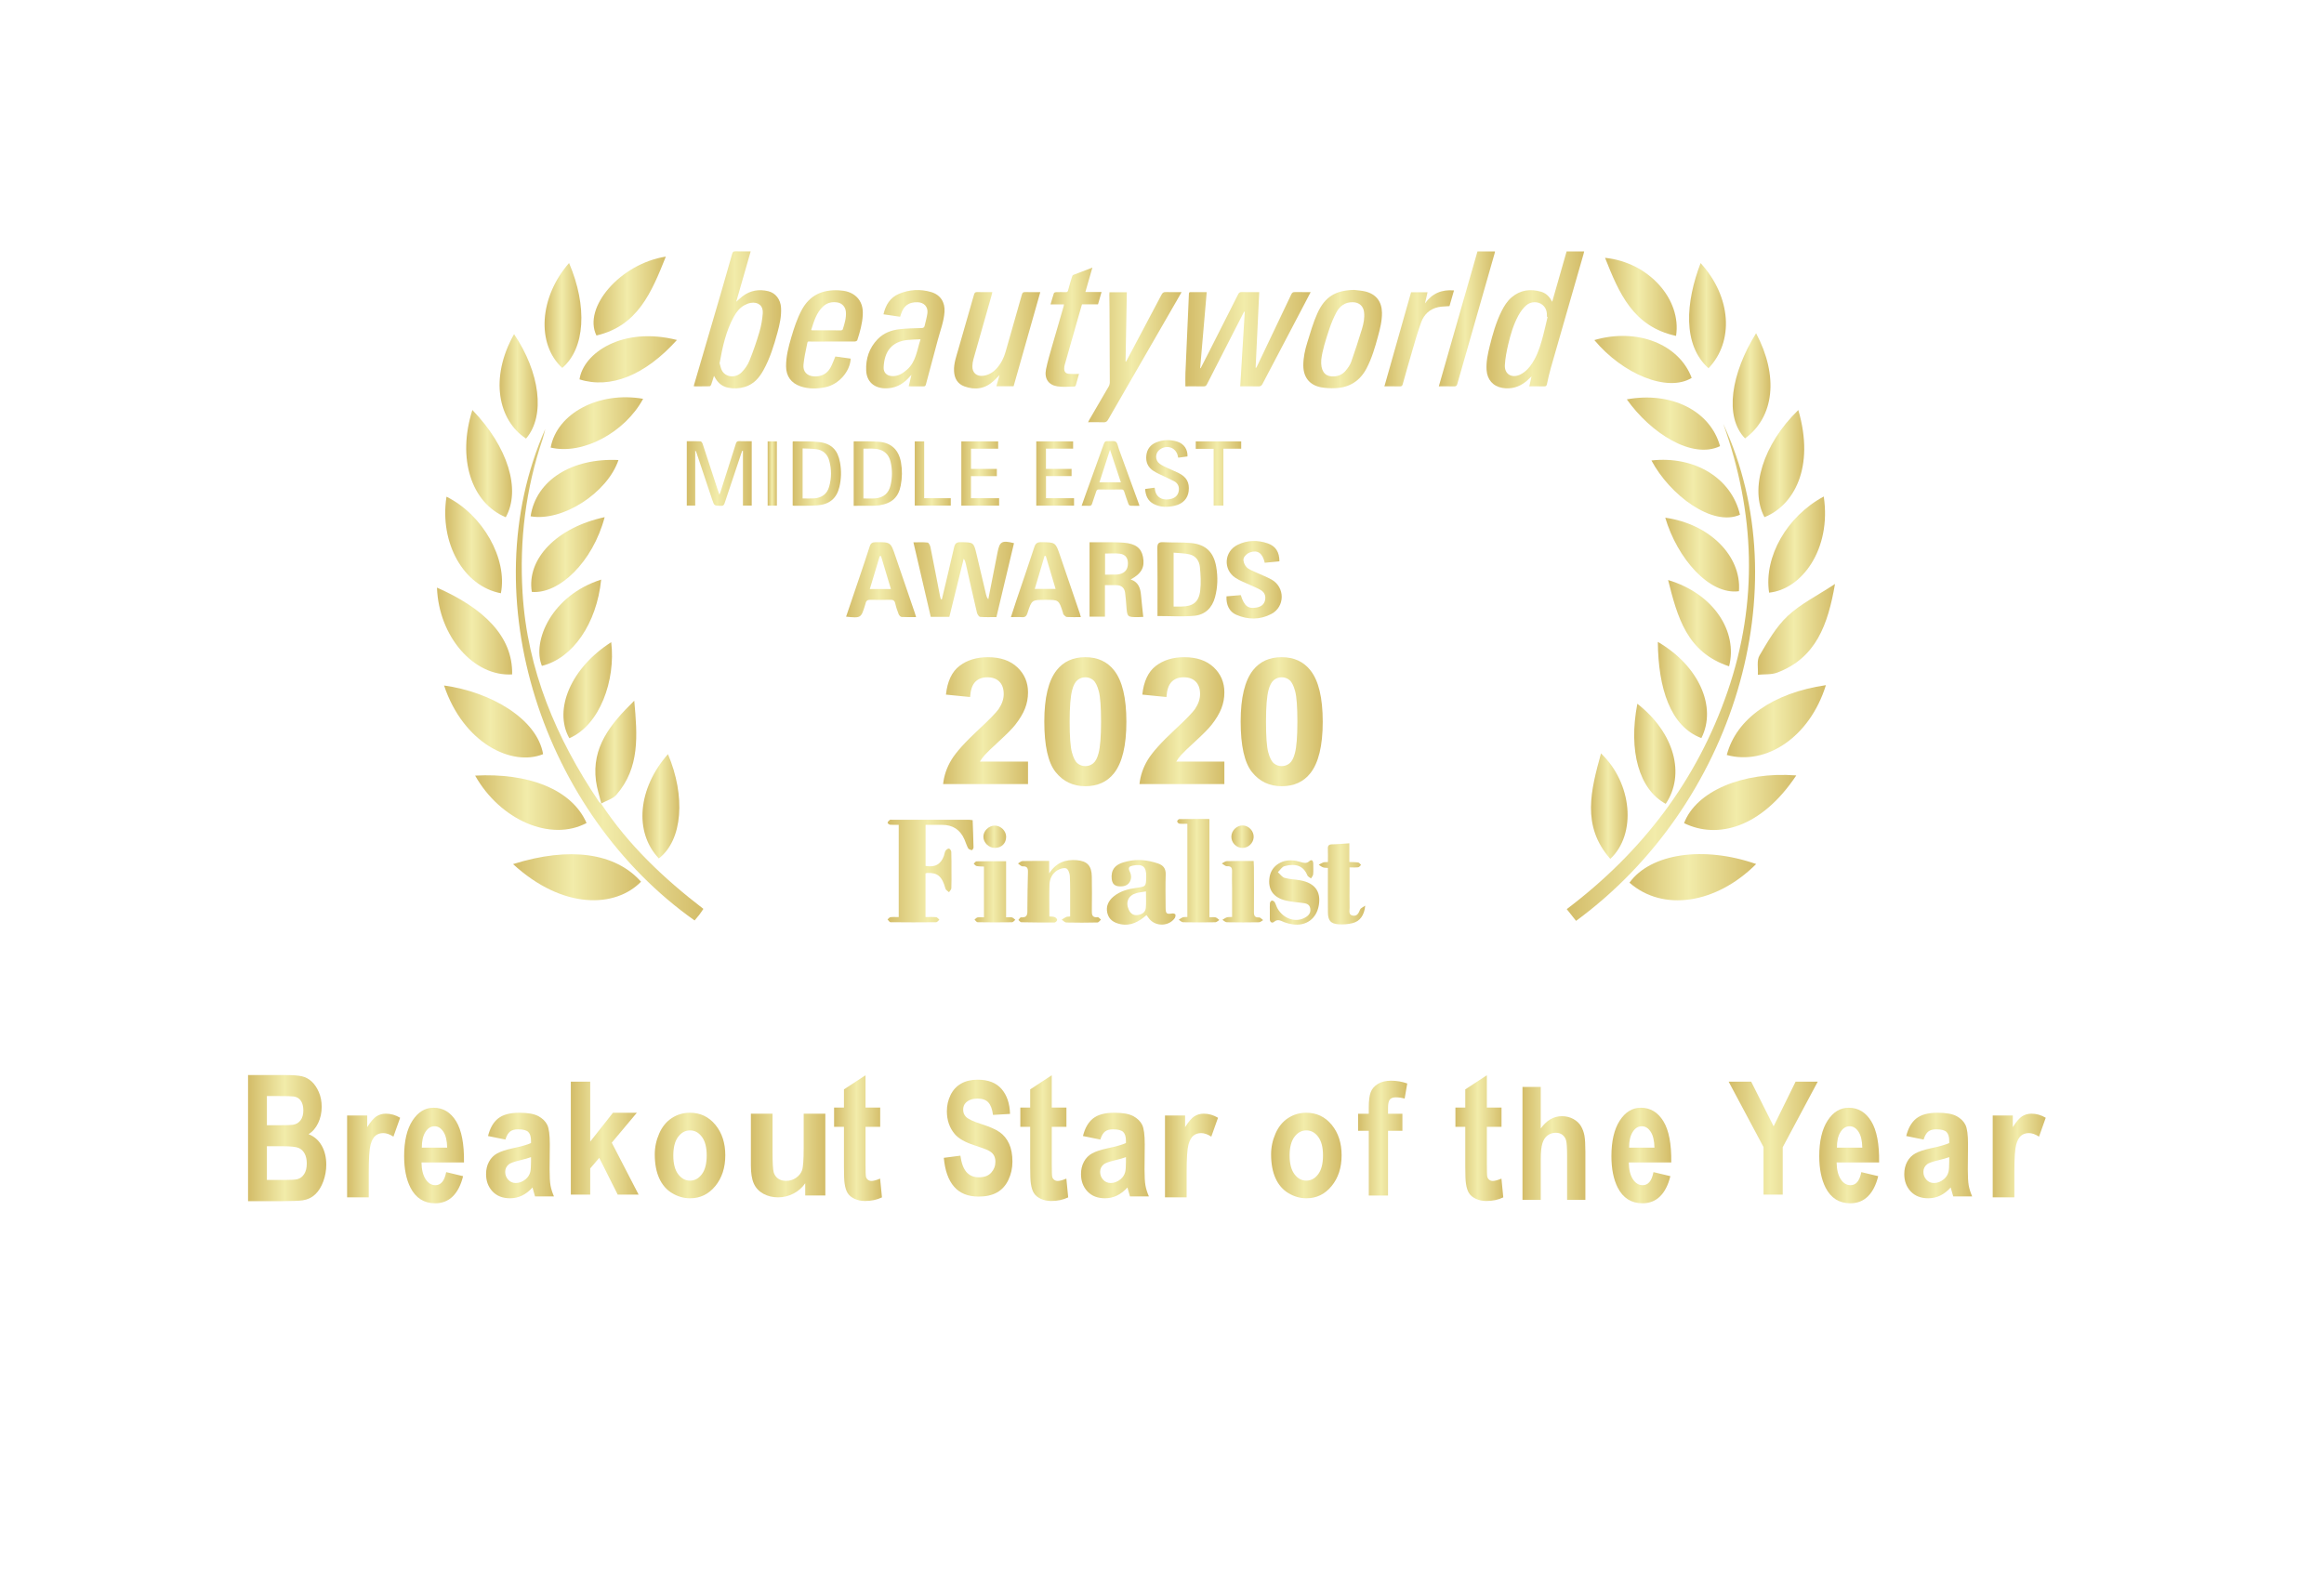 <?xml version="1.0" encoding="utf-8"?>
<!-- Generator: Adobe Illustrator 16.0.0, SVG Export Plug-In . SVG Version: 6.00 Build 0)  -->
<!DOCTYPE svg PUBLIC "-//W3C//DTD SVG 1.1//EN" "http://www.w3.org/Graphics/SVG/1.1/DTD/svg11.dtd">
<svg version="1.1" id="Capa_1" xmlns="http://www.w3.org/2000/svg" xmlns:xlink="http://www.w3.org/1999/xlink" x="0px" y="0px"
	 width="883.499px" height="600.282px" viewBox="0 0 883.499 600.282" enable-background="new 0 0 883.499 600.282"
	 xml:space="preserve">
<g>
	<g>
		<g>
			<linearGradient id="SVGID_1_" gradientUnits="userSpaceOnUse" x1="595.619" y1="255.68" x2="667.224" y2="255.68">
				<stop  offset="0" style="stop-color:#D3BC68"/>
				<stop  offset="0.467" style="stop-color:#F2ECAA"/>
				<stop  offset="1" style="stop-color:#D3BC68"/>
			</linearGradient>
			<path fill-rule="evenodd" clip-rule="evenodd" fill="url(#SVGID_1_)" d="M655.124,161.189
				c29.011,62.44,4.101,144.903-55.964,188.98c-1.08-1.363-2.166-2.732-3.541-4.468c28.595-21.622,49.475-48.84,61.138-82.745
				C668.476,228.893,667.188,194.955,655.124,161.189z"/>
			<linearGradient id="SVGID_2_" gradientUnits="userSpaceOnUse" x1="619.472" y1="333.565" x2="667.63" y2="333.565">
				<stop  offset="0" style="stop-color:#D3BC68"/>
				<stop  offset="0.467" style="stop-color:#F2ECAA"/>
				<stop  offset="1" style="stop-color:#D3BC68"/>
			</linearGradient>
			<path fill-rule="evenodd" clip-rule="evenodd" fill="url(#SVGID_2_)" d="M667.63,328.553c-15.26,15.227-35.46,18.23-48.158,7.096
				C627.483,324.52,647.646,321.55,667.63,328.553z"/>
			<linearGradient id="SVGID_3_" gradientUnits="userSpaceOnUse" x1="656.464" y1="274.241" x2="694.141" y2="274.241">
				<stop  offset="0" style="stop-color:#D3BC68"/>
				<stop  offset="0.467" style="stop-color:#F2ECAA"/>
				<stop  offset="1" style="stop-color:#D3BC68"/>
			</linearGradient>
			<path fill-rule="evenodd" clip-rule="evenodd" fill="url(#SVGID_3_)" d="M656.464,287.088
				c3.559-13.806,17.633-23.635,37.677-26.554C687.99,280.363,671.379,291.19,656.464,287.088z"/>
			<linearGradient id="SVGID_4_" gradientUnits="userSpaceOnUse" x1="640.222" y1="305.136" x2="682.878" y2="305.136">
				<stop  offset="0" style="stop-color:#D3BC68"/>
				<stop  offset="0.467" style="stop-color:#F2ECAA"/>
				<stop  offset="1" style="stop-color:#D3BC68"/>
			</linearGradient>
			<path fill-rule="evenodd" clip-rule="evenodd" fill="url(#SVGID_4_)" d="M682.878,294.862c-13.274,19.96-30,24.343-42.656,18.142
				C644.801,300.898,662.48,293.286,682.878,294.862z"/>
			<linearGradient id="SVGID_5_" gradientUnits="userSpaceOnUse" x1="668.225" y1="239.315" x2="697.602" y2="239.315">
				<stop  offset="0" style="stop-color:#D3BC68"/>
				<stop  offset="0.467" style="stop-color:#F2ECAA"/>
				<stop  offset="1" style="stop-color:#D3BC68"/>
			</linearGradient>
			<path fill-rule="evenodd" clip-rule="evenodd" fill="url(#SVGID_5_)" d="M697.603,222.056c-2.715,15.597-7.24,28.112-21.952,33.7
				c-2.238,0.851-4.905,0.575-7.373,0.82c0.153-2.465-0.499-5.403,0.616-7.301c3.127-5.314,6.313-10.919,10.736-15.063
				C684.526,229.625,690.817,226.527,697.603,222.056z"/>
			<linearGradient id="SVGID_6_" gradientUnits="userSpaceOnUse" x1="668.482" y1="176.284" x2="685.9" y2="176.284">
				<stop  offset="0" style="stop-color:#D3BC68"/>
				<stop  offset="0.467" style="stop-color:#F2ECAA"/>
				<stop  offset="1" style="stop-color:#D3BC68"/>
			</linearGradient>
			<path fill-rule="evenodd" clip-rule="evenodd" fill="url(#SVGID_6_)" d="M683.65,155.914c6.41,21.986-1.813,36.327-12.858,40.739
				C665.025,185.926,670.332,168.786,683.65,155.914z"/>
			<linearGradient id="SVGID_7_" gradientUnits="userSpaceOnUse" x1="672.253" y1="207.081" x2="693.804" y2="207.081">
				<stop  offset="0" style="stop-color:#D3BC68"/>
				<stop  offset="0.467" style="stop-color:#F2ECAA"/>
				<stop  offset="1" style="stop-color:#D3BC68"/>
			</linearGradient>
			<path fill-rule="evenodd" clip-rule="evenodd" fill="url(#SVGID_7_)" d="M672.55,225.36c-2.064-13.661,6.822-29.066,20.77-36.558
				C696.321,208.896,684.886,224.142,672.55,225.36z"/>
			<linearGradient id="SVGID_8_" gradientUnits="userSpaceOnUse" x1="658.69" y1="146.709" x2="673.072" y2="146.709">
				<stop  offset="0" style="stop-color:#D3BC68"/>
				<stop  offset="0.467" style="stop-color:#F2ECAA"/>
				<stop  offset="1" style="stop-color:#D3BC68"/>
			</linearGradient>
			<path fill-rule="evenodd" clip-rule="evenodd" fill="url(#SVGID_8_)" d="M667.596,126.712c8.648,16.313,6.91,31.865-4.191,39.994
				C655.343,158.388,658.199,141.877,667.596,126.712z"/>
			<linearGradient id="SVGID_9_" gradientUnits="userSpaceOnUse" x1="630.257" y1="262.375" x2="648.939" y2="262.375">
				<stop  offset="0" style="stop-color:#D3BC68"/>
				<stop  offset="0.467" style="stop-color:#F2ECAA"/>
				<stop  offset="1" style="stop-color:#D3BC68"/>
			</linearGradient>
			<path fill-rule="evenodd" clip-rule="evenodd" fill="url(#SVGID_9_)" d="M630.257,244.086
				c15.608,9.097,22.532,24.729,16.544,36.578C634.997,276.264,630.391,261.616,630.257,244.086z"/>
			<linearGradient id="SVGID_10_" gradientUnits="userSpaceOnUse" x1="604.835" y1="306.539" x2="618.754" y2="306.539">
				<stop  offset="0" style="stop-color:#D3BC68"/>
				<stop  offset="0.467" style="stop-color:#F2ECAA"/>
				<stop  offset="1" style="stop-color:#D3BC68"/>
			</linearGradient>
			<path fill-rule="evenodd" clip-rule="evenodd" fill="url(#SVGID_10_)" d="M612.176,326.594
				c-11.09-12.567-7.308-26.23-3.534-40.109C620.478,297.764,622.271,317.155,612.176,326.594z"/>
			<linearGradient id="SVGID_11_" gradientUnits="userSpaceOnUse" x1="618.459" y1="161.085" x2="653.894" y2="161.085">
				<stop  offset="0" style="stop-color:#D3BC68"/>
				<stop  offset="0.467" style="stop-color:#F2ECAA"/>
				<stop  offset="1" style="stop-color:#D3BC68"/>
			</linearGradient>
			<path fill-rule="evenodd" clip-rule="evenodd" fill="url(#SVGID_11_)" d="M618.459,151.867
				c16.714-3.098,31.729,4.252,35.435,17.78C643.292,174.756,627.556,164.727,618.459,151.867z"/>
			<linearGradient id="SVGID_12_" gradientUnits="userSpaceOnUse" x1="633.071" y1="210.894" x2="661.138" y2="210.894">
				<stop  offset="0" style="stop-color:#D3BC68"/>
				<stop  offset="0.467" style="stop-color:#F2ECAA"/>
				<stop  offset="1" style="stop-color:#D3BC68"/>
			</linearGradient>
			<path fill-rule="evenodd" clip-rule="evenodd" fill="url(#SVGID_12_)" d="M633.071,196.863
				c16.805,2.334,29.048,14.549,28.005,27.941C649.842,226.361,637.642,212.312,633.071,196.863z"/>
			<linearGradient id="SVGID_13_" gradientUnits="userSpaceOnUse" x1="627.82" y1="185.802" x2="661.481" y2="185.802">
				<stop  offset="0" style="stop-color:#D3BC68"/>
				<stop  offset="0.467" style="stop-color:#F2ECAA"/>
				<stop  offset="1" style="stop-color:#D3BC68"/>
			</linearGradient>
			<path fill-rule="evenodd" clip-rule="evenodd" fill="url(#SVGID_13_)" d="M627.82,175.096
				c16.438-1.847,30.474,6.762,33.66,20.641C650.973,200.412,634.778,188.217,627.82,175.096z"/>
			<linearGradient id="SVGID_14_" gradientUnits="userSpaceOnUse" x1="610.18" y1="112.882" x2="637.416" y2="112.882">
				<stop  offset="0" style="stop-color:#D3BC68"/>
				<stop  offset="0.467" style="stop-color:#F2ECAA"/>
				<stop  offset="1" style="stop-color:#D3BC68"/>
			</linearGradient>
			<path fill-rule="evenodd" clip-rule="evenodd" fill="url(#SVGID_14_)" d="M637.171,127.727
				c-16.387-3.514-21.723-16.432-26.991-29.689C626.783,99.732,639.344,113.797,637.171,127.727z"/>
			<linearGradient id="SVGID_15_" gradientUnits="userSpaceOnUse" x1="634.149" y1="236.964" x2="658.023" y2="236.964">
				<stop  offset="0" style="stop-color:#D3BC68"/>
				<stop  offset="0.467" style="stop-color:#F2ECAA"/>
				<stop  offset="1" style="stop-color:#D3BC68"/>
			</linearGradient>
			<path fill-rule="evenodd" clip-rule="evenodd" fill="url(#SVGID_15_)" d="M657.339,253.369
				c-16.127-5.306-19.646-18.82-23.189-32.812C651.457,225.721,660.702,240.092,657.339,253.369z"/>
			<linearGradient id="SVGID_16_" gradientUnits="userSpaceOnUse" x1="642.132" y1="120.032" x2="656.132" y2="120.032">
				<stop  offset="0" style="stop-color:#D3BC68"/>
				<stop  offset="0.467" style="stop-color:#F2ECAA"/>
				<stop  offset="1" style="stop-color:#D3BC68"/>
			</linearGradient>
			<path fill-rule="evenodd" clip-rule="evenodd" fill="url(#SVGID_16_)" d="M649.509,140.026
				c-9.964-8.935-8.662-25.177-2.995-39.988C658.273,112.965,659.223,129.927,649.509,140.026z"/>
			<linearGradient id="SVGID_17_" gradientUnits="userSpaceOnUse" x1="606.115" y1="136.694" x2="643.118" y2="136.694">
				<stop  offset="0" style="stop-color:#D3BC68"/>
				<stop  offset="0.467" style="stop-color:#F2ECAA"/>
				<stop  offset="1" style="stop-color:#D3BC68"/>
			</linearGradient>
			<path fill-rule="evenodd" clip-rule="evenodd" fill="url(#SVGID_17_)" d="M606.115,129.318
				c16.157-4.743,32.176,1.482,37.003,14.381C633.858,149.348,616.891,142.227,606.115,129.318z"/>
			<linearGradient id="SVGID_18_" gradientUnits="userSpaceOnUse" x1="621.263" y1="286.637" x2="636.933" y2="286.637">
				<stop  offset="0" style="stop-color:#D3BC68"/>
				<stop  offset="0.467" style="stop-color:#F2ECAA"/>
				<stop  offset="1" style="stop-color:#D3BC68"/>
			</linearGradient>
			<path fill-rule="evenodd" clip-rule="evenodd" fill="url(#SVGID_18_)" d="M633.243,305.664
				c-10.111-5.493-14.229-20.016-10.785-38.055C636.596,278.669,640.766,294.463,633.243,305.664z"/>
		</g>
		<g>
			<linearGradient id="SVGID_19_" gradientUnits="userSpaceOnUse" x1="196.102" y1="256.57" x2="267.403" y2="256.57">
				<stop  offset="0" style="stop-color:#D3BC68"/>
				<stop  offset="0.467" style="stop-color:#F2ECAA"/>
				<stop  offset="1" style="stop-color:#D3BC68"/>
			</linearGradient>
			<path fill-rule="evenodd" clip-rule="evenodd" fill="url(#SVGID_19_)" d="M228.499,305.57
				c10.402,15.789,23.948,28.559,38.904,40.037c-0.608,0.887-1.034,1.566-1.521,2.197c-0.585,0.762-1.221,1.482-1.827,2.211
				c-57.42-40.536-85.038-122.727-56.756-186.891c-0.332,1.271-0.587,2.568-1.008,3.809c-6.465,19.012-8.851,38.516-7.63,58.561
				c1.787,29.334,12.8,55.219,28.964,79.256c0.257,0.382,0.68,0.652,1.025,0.975L228.499,305.57z"/>
			<linearGradient id="SVGID_20_" gradientUnits="userSpaceOnUse" x1="195.042" y1="333.575" x2="243.69" y2="333.575">
				<stop  offset="0" style="stop-color:#D3BC68"/>
				<stop  offset="0.467" style="stop-color:#F2ECAA"/>
				<stop  offset="1" style="stop-color:#D3BC68"/>
			</linearGradient>
			<path fill-rule="evenodd" clip-rule="evenodd" fill="url(#SVGID_20_)" d="M195.042,328.58
				c21.544-6.761,38.927-4.297,48.647,6.698C234.014,345.203,214.085,346.052,195.042,328.58z"/>
			<linearGradient id="SVGID_21_" gradientUnits="userSpaceOnUse" x1="168.815" y1="274.352" x2="206.468" y2="274.352">
				<stop  offset="0" style="stop-color:#D3BC68"/>
				<stop  offset="0.467" style="stop-color:#F2ECAA"/>
				<stop  offset="1" style="stop-color:#D3BC68"/>
			</linearGradient>
			<path fill-rule="evenodd" clip-rule="evenodd" fill="url(#SVGID_21_)" d="M168.814,260.663
				c17.398,2.37,35.342,12.499,37.653,26.108C194.614,291.588,176.162,282.641,168.814,260.663z"/>
			<linearGradient id="SVGID_22_" gradientUnits="userSpaceOnUse" x1="180.632" y1="305.19" x2="222.984" y2="305.19">
				<stop  offset="0" style="stop-color:#D3BC68"/>
				<stop  offset="0.467" style="stop-color:#F2ECAA"/>
				<stop  offset="1" style="stop-color:#D3BC68"/>
			</linearGradient>
			<path fill-rule="evenodd" clip-rule="evenodd" fill="url(#SVGID_22_)" d="M222.984,312.949
				c-13.551,7.234-32.79-1.049-42.353-18.018C200.545,293.842,217.3,299.959,222.984,312.949z"/>
			<linearGradient id="SVGID_23_" gradientUnits="userSpaceOnUse" x1="166.126" y1="239.964" x2="194.701" y2="239.964">
				<stop  offset="0" style="stop-color:#D3BC68"/>
				<stop  offset="0.467" style="stop-color:#F2ECAA"/>
				<stop  offset="1" style="stop-color:#D3BC68"/>
			</linearGradient>
			<path fill-rule="evenodd" clip-rule="evenodd" fill="url(#SVGID_23_)" d="M194.693,256.445
				c-14.597,0.914-27.926-14.484-28.567-33.002C183.775,231.207,195.032,241.965,194.693,256.445z"/>
			<linearGradient id="SVGID_24_" gradientUnits="userSpaceOnUse" x1="177.236" y1="176.298" x2="194.671" y2="176.298">
				<stop  offset="0" style="stop-color:#D3BC68"/>
				<stop  offset="0.467" style="stop-color:#F2ECAA"/>
				<stop  offset="1" style="stop-color:#D3BC68"/>
			</linearGradient>
			<path fill-rule="evenodd" clip-rule="evenodd" fill="url(#SVGID_24_)" d="M179.586,155.907
				c13.531,14.009,18.509,30.306,12.681,40.782C179.1,191.175,173.744,174.246,179.586,155.907z"/>
			<linearGradient id="SVGID_25_" gradientUnits="userSpaceOnUse" x1="169.264" y1="207.227" x2="190.842" y2="207.227">
				<stop  offset="0" style="stop-color:#D3BC68"/>
				<stop  offset="0.467" style="stop-color:#F2ECAA"/>
				<stop  offset="1" style="stop-color:#D3BC68"/>
			</linearGradient>
			<path fill-rule="evenodd" clip-rule="evenodd" fill="url(#SVGID_25_)" d="M190.417,225.586
				c-14.23-2.661-23.393-19.197-20.678-36.716C183.495,195.697,193.003,212.423,190.417,225.586z"/>
			<linearGradient id="SVGID_26_" gradientUnits="userSpaceOnUse" x1="220.314" y1="136.64" x2="257.346" y2="136.64">
				<stop  offset="0" style="stop-color:#D3BC68"/>
				<stop  offset="0.467" style="stop-color:#F2ECAA"/>
				<stop  offset="1" style="stop-color:#D3BC68"/>
			</linearGradient>
			<path fill-rule="evenodd" clip-rule="evenodd" fill="url(#SVGID_26_)" d="M257.346,129.283
				c-12.096,13.438-25.318,18.71-37.032,14.973C221.747,134.225,236.713,124.025,257.346,129.283z"/>
			<linearGradient id="SVGID_27_" gradientUnits="userSpaceOnUse" x1="209.344" y1="160.908" x2="244.491" y2="160.908">
				<stop  offset="0" style="stop-color:#D3BC68"/>
				<stop  offset="0.467" style="stop-color:#F2ECAA"/>
				<stop  offset="1" style="stop-color:#D3BC68"/>
			</linearGradient>
			<path fill-rule="evenodd" clip-rule="evenodd" fill="url(#SVGID_27_)" d="M209.344,170.182
				c2.416-13.131,18.482-21.47,35.147-18.529C237.589,164.477,221.439,173.111,209.344,170.182z"/>
			<linearGradient id="SVGID_28_" gradientUnits="userSpaceOnUse" x1="201.945" y1="210.886" x2="229.867" y2="210.886">
				<stop  offset="0" style="stop-color:#D3BC68"/>
				<stop  offset="0.467" style="stop-color:#F2ECAA"/>
				<stop  offset="1" style="stop-color:#D3BC68"/>
			</linearGradient>
			<path fill-rule="evenodd" clip-rule="evenodd" fill="url(#SVGID_28_)" d="M202.179,225.07
				c-2.046-12.616,9.564-24.531,27.688-28.418C225.34,213.797,212.471,225.992,202.179,225.07z"/>
			<linearGradient id="SVGID_29_" gradientUnits="userSpaceOnUse" x1="189.926" y1="146.913" x2="204.423" y2="146.913">
				<stop  offset="0" style="stop-color:#D3BC68"/>
				<stop  offset="0.467" style="stop-color:#F2ECAA"/>
				<stop  offset="1" style="stop-color:#D3BC68"/>
			</linearGradient>
			<path fill-rule="evenodd" clip-rule="evenodd" fill="url(#SVGID_29_)" d="M195.434,127.056
				c9.749,14.505,12.038,30.968,4.544,39.716C189.415,159.85,186.024,143.758,195.434,127.056z"/>
			<linearGradient id="SVGID_30_" gradientUnits="userSpaceOnUse" x1="244.239" y1="306.599" x2="258.259" y2="306.599">
				<stop  offset="0" style="stop-color:#D3BC68"/>
				<stop  offset="0.467" style="stop-color:#F2ECAA"/>
				<stop  offset="1" style="stop-color:#D3BC68"/>
			</linearGradient>
			<path fill-rule="evenodd" clip-rule="evenodd" fill="url(#SVGID_30_)" d="M250.463,326.424
				c-9.457-9.966-8.006-26.597,3.463-39.65C260.648,302.591,259.59,319.409,250.463,326.424z"/>
			<linearGradient id="SVGID_31_" gradientUnits="userSpaceOnUse" x1="226.327" y1="286.087" x2="241.879" y2="286.087">
				<stop  offset="0" style="stop-color:#D3BC68"/>
				<stop  offset="0.467" style="stop-color:#F2ECAA"/>
				<stop  offset="1" style="stop-color:#D3BC68"/>
			</linearGradient>
			<path fill-rule="evenodd" clip-rule="evenodd" fill="url(#SVGID_31_)" d="M228.651,305.725c-0.71-2.934-1.698-5.834-2.084-8.81
				c-1.646-12.732,5.369-21.466,14.551-30.465c1.202,13.302,2.15,25.477-6.786,35.767c-1.39,1.599-3.861,2.257-5.833,3.352
				C228.499,305.57,228.651,305.725,228.651,305.725z"/>
			<linearGradient id="SVGID_32_" gradientUnits="userSpaceOnUse" x1="201.717" y1="185.733" x2="235.113" y2="185.733">
				<stop  offset="0" style="stop-color:#D3BC68"/>
				<stop  offset="0.467" style="stop-color:#F2ECAA"/>
				<stop  offset="1" style="stop-color:#D3BC68"/>
			</linearGradient>
			<path fill-rule="evenodd" clip-rule="evenodd" fill="url(#SVGID_32_)" d="M201.717,196.326
				c2.033-13.662,15.637-22.251,33.396-21.395C230.929,187.384,213.815,198.477,201.717,196.326z"/>
			<linearGradient id="SVGID_33_" gradientUnits="userSpaceOnUse" x1="225.647" y1="112.575" x2="253.125" y2="112.575">
				<stop  offset="0" style="stop-color:#D3BC68"/>
				<stop  offset="0.467" style="stop-color:#F2ECAA"/>
				<stop  offset="1" style="stop-color:#D3BC68"/>
			</linearGradient>
			<path fill-rule="evenodd" clip-rule="evenodd" fill="url(#SVGID_33_)" d="M253.125,97.574
				c-5.395,13.529-10.659,26.354-26.38,30.002C221.483,116.877,235.921,100.235,253.125,97.574z"/>
			<linearGradient id="SVGID_34_" gradientUnits="userSpaceOnUse" x1="207.026" y1="119.96" x2="221.019" y2="119.96">
				<stop  offset="0" style="stop-color:#D3BC68"/>
				<stop  offset="0.467" style="stop-color:#F2ECAA"/>
				<stop  offset="1" style="stop-color:#D3BC68"/>
			</linearGradient>
			<path fill-rule="evenodd" clip-rule="evenodd" fill="url(#SVGID_34_)" d="M213.743,139.905
				c-9.884-9.093-8.727-26.918,2.59-39.892C223.398,116.54,222.423,132.537,213.743,139.905z"/>
			<linearGradient id="SVGID_35_" gradientUnits="userSpaceOnUse" x1="205.043" y1="236.802" x2="228.541" y2="236.802">
				<stop  offset="0" style="stop-color:#D3BC68"/>
				<stop  offset="0.467" style="stop-color:#F2ECAA"/>
				<stop  offset="1" style="stop-color:#D3BC68"/>
			</linearGradient>
			<path fill-rule="evenodd" clip-rule="evenodd" fill="url(#SVGID_35_)" d="M228.541,220.4
				c-1.706,16.805-10.858,29.966-22.538,32.803C202.172,243.723,209.826,226.322,228.541,220.4z"/>
			<linearGradient id="SVGID_36_" gradientUnits="userSpaceOnUse" x1="214.202" y1="262.456" x2="232.657" y2="262.456">
				<stop  offset="0" style="stop-color:#D3BC68"/>
				<stop  offset="0.467" style="stop-color:#F2ECAA"/>
				<stop  offset="1" style="stop-color:#D3BC68"/>
			</linearGradient>
			<path fill-rule="evenodd" clip-rule="evenodd" fill="url(#SVGID_36_)" d="M216.433,280.711c-6.141-11,0.793-26.891,15.928-36.51
				C234.116,258.645,228.004,275.782,216.433,280.711z"/>
		</g>
		<g>
			<g>
				<g>
					<linearGradient id="SVGID_37_" gradientUnits="userSpaceOnUse" x1="337.406" y1="331.212" x2="370.099" y2="331.212">
						<stop  offset="0" style="stop-color:#D3BC68"/>
						<stop  offset="0.467" style="stop-color:#F2ECAA"/>
						<stop  offset="1" style="stop-color:#D3BC68"/>
					</linearGradient>
					<path fill-rule="evenodd" clip-rule="evenodd" fill="url(#SVGID_37_)" d="M341.66,313.644c-1.219,0-2.298,0.066-3.363-0.038
						c-0.332-0.032-0.919-0.601-0.87-0.784c0.109-0.408,0.508-0.777,0.869-1.06c0.171-0.135,0.527-0.046,0.801-0.046
						c9.748,0,19.492-0.002,29.241,0.007c0.393,0.002,0.788,0.085,1.428,0.158c0.123,3.506,0.263,6.953,0.333,10.399
						c0.009,0.35-0.486,1.034-0.633,1.003c-0.516-0.103-1.206-0.332-1.424-0.733c-0.58-1.068-0.913-2.271-1.411-3.39
						c-1.635-3.692-4.482-5.531-8.532-5.5c-2.027,0.018-4.059,0.004-6.229,0.004c0,5.355,0,10.488,0,15.605
						c3.585,0.637,5.796-0.587,6.965-3.804c0.231-0.637,0.27-1.375,0.612-1.937c0.259-0.422,0.884-0.892,1.303-0.857
						c0.344,0.028,0.879,0.762,0.896,1.2c0.098,2.384,0.064,4.771,0.069,7.156c0.004,2.247,0.055,4.501-0.046,6.746
						c-0.021,0.509-0.578,0.995-0.889,1.491c-0.464-0.441-1.202-0.808-1.349-1.337c-1.276-4.647-2.918-6.12-6.908-5.981
						c-0.189,0.007-0.377,0.104-0.676,0.189c0,5.421,0,10.844,0,16.586c1.394,0,2.737-0.08,4.061,0.047
						c0.431,0.041,0.809,0.623,1.21,0.957c-0.405,0.336-0.811,0.956-1.221,0.962c-5.792,0.063-11.587,0.063-17.38-0.006
						c-0.375-0.005-0.741-0.685-1.111-1.053c0.363-0.302,0.699-0.813,1.097-0.862c0.992-0.127,2.011-0.043,3.157-0.043
						C341.66,337.013,341.66,325.522,341.66,313.644z"/>
					<linearGradient id="SVGID_38_" gradientUnits="userSpaceOnUse" x1="387.008" y1="338.942" x2="418.534" y2="338.942">
						<stop  offset="0" style="stop-color:#D3BC68"/>
						<stop  offset="0.467" style="stop-color:#F2ECAA"/>
						<stop  offset="1" style="stop-color:#D3BC68"/>
					</linearGradient>
					<path fill-rule="evenodd" clip-rule="evenodd" fill="url(#SVGID_38_)" d="M398.864,327.375c0,1.398,0,2.713,0,4.737
						c2.739-4.212,6.29-5.35,10.404-5.03c4.031,0.313,5.729,2.116,5.795,6.178c0.068,4.292,0.07,8.59,0.014,12.883
						c-0.023,1.611,0.039,2.877,2.215,2.615c0.369-0.045,0.826,0.611,1.242,0.943c-0.435,0.376-0.864,1.068-1.309,1.078
						c-3.95,0.091-7.906,0.105-11.855,0.011c-0.592-0.012-1.164-0.703-1.743-1.082c0.553-0.343,1.082-0.74,1.671-1.006
						c0.351-0.159,0.794-0.112,1.527-0.194c0-1.547,0.004-3.086,0-4.628c-0.018-3.611,0.063-7.229-0.117-10.833
						c-0.051-1.015-0.66-2.583-1.383-2.837c-0.936-0.326-2.4,0.157-3.36,0.743c-1.913,1.169-2.901,3.156-2.982,5.339
						c-0.148,4.003-0.042,8.015-0.042,12.201c0.771,0.084,1.466,0.038,2.059,0.263c0.398,0.153,0.906,0.698,0.896,1.052
						c-0.012,0.348-0.613,0.968-0.962,0.971c-4.222,0.036-8.445,0.003-12.67-0.089c-0.374-0.009-0.735-0.564-1.104-0.865
						c0.328-0.352,0.685-1.029,0.978-1.002c2.723,0.242,2.429-1.576,2.439-3.313c0.032-4.636,0.082-9.271,0.216-13.903
						c0.046-1.542-0.36-2.253-2.046-2.171c-0.561,0.028-1.158-0.698-1.738-1.081c0.566-0.325,1.126-0.92,1.702-0.934
						C392.023,327.329,395.341,327.375,398.864,327.375z"/>
					<linearGradient id="SVGID_39_" gradientUnits="userSpaceOnUse" x1="420.794" y1="339.322" x2="446.883" y2="339.322">
						<stop  offset="0" style="stop-color:#D3BC68"/>
						<stop  offset="0.467" style="stop-color:#F2ECAA"/>
						<stop  offset="1" style="stop-color:#D3BC68"/>
					</linearGradient>
					<path fill-rule="evenodd" clip-rule="evenodd" fill="url(#SVGID_39_)" d="M446.846,347.755
						c-0.052-0.226-0.769-0.472-1.137-0.414c-2.227,0.351-2.567,0.125-2.586-2.175c-0.032-4.223-0.108-8.452,0.026-12.671
						c0.071-2.233-0.938-3.474-2.873-4.136c-3.807-1.303-7.706-1.768-11.664-0.845c-2.208,0.516-4.548,1.231-5.555,3.418
						c-0.574,1.253-0.622,3.072-0.177,4.388c0.559,1.656,2.353,1.887,4.007,1.678c2.617-0.33,3.894-2.956,2.591-5.615
						c-0.729-1.494-0.153-1.971,1.175-2.232c3.822-0.756,5.202,0.405,5.096,4.311c-0.1,3.672-0.104,3.637-3.632,4.135
						c-3.201,0.449-6.315,1.226-8.857,3.372c-1.897,1.603-2.88,3.692-2.301,6.18c0.589,2.55,2.509,3.746,4.961,4.256
						c3.948,0.825,7.017-0.898,9.918-3.438c0.508,0.668,0.845,1.18,1.251,1.633c2.501,2.809,7.281,2.605,9.472-0.432
						C446.824,348.799,446.951,348.186,446.846,347.755z M435.61,345.136c-0.141,1.724-1.392,2.553-3.033,2.806
						c-1.66,0.256-2.743-0.507-3.426-1.958c-1.364-2.903-0.222-5.511,2.864-6.373c1.081-0.302,2.219-0.399,3.632-0.642
						C435.647,341.239,435.771,343.199,435.61,345.136z"/>
					<linearGradient id="SVGID_40_" gradientUnits="userSpaceOnUse" x1="447.521" y1="331.091" x2="463.526" y2="331.091">
						<stop  offset="0" style="stop-color:#D3BC68"/>
						<stop  offset="0.467" style="stop-color:#F2ECAA"/>
						<stop  offset="1" style="stop-color:#D3BC68"/>
					</linearGradient>
					<path fill-rule="evenodd" clip-rule="evenodd" fill="url(#SVGID_40_)" d="M459.767,348.806c1.018,0,1.726-0.13,2.354,0.042
						c0.517,0.142,0.938,0.639,1.405,0.979c-0.499,0.306-0.997,0.862-1.501,0.869c-4.091,0.074-8.182,0.08-12.272,0
						c-0.548-0.013-1.086-0.626-1.628-0.959c0.499-0.311,0.967-0.715,1.507-0.903c0.492-0.17,1.067-0.104,1.765-0.153
						c0-11.75,0-23.435,0-35.432c-1.077,0-2.085,0.074-3.069-0.041c-0.32-0.039-0.804-0.566-0.807-0.879
						c-0.007-0.294,0.513-0.854,0.809-0.858c3.72-0.059,7.443-0.038,11.438-0.038C459.767,323.59,459.767,336.027,459.767,348.806z"
						/>
					<linearGradient id="SVGID_41_" gradientUnits="userSpaceOnUse" x1="501.333" y1="336.093" x2="519.001" y2="336.093">
						<stop  offset="0" style="stop-color:#D3BC68"/>
						<stop  offset="0.467" style="stop-color:#F2ECAA"/>
						<stop  offset="1" style="stop-color:#D3BC68"/>
					</linearGradient>
					<path fill-rule="evenodd" clip-rule="evenodd" fill="url(#SVGID_41_)" d="M504.829,327.791c0-1.789,0.049-3.41-0.017-5.027
						c-0.048-1.204,0.357-1.687,1.626-1.702c2.093-0.023,4.182-0.242,6.529-0.396c0,2.339,0,4.62,0,7.114
						c1.296,0.062,2.364,0.03,3.403,0.202c0.392,0.064,0.706,0.594,1.056,0.911c-0.354,0.313-0.682,0.846-1.069,0.895
						c-0.995,0.131-2.018,0.044-3.323,0.044c0,2.359,0,4.519,0,6.678c0,2.861-0.041,5.724,0.023,8.584
						c0.026,1.135-0.53,2.733,1.168,3.074c1.666,0.335,2.307-0.945,2.841-2.333c0.194-0.506,0.995-0.776,1.935-1.454
						c-0.35,3.71-2.034,5.97-4.855,6.658c-1.69,0.412-3.515,0.563-5.248,0.436c-3.033-0.217-4.033-1.412-4.063-4.507
						c-0.048-4.77-0.013-9.539-0.011-14.308c0-0.81,0-1.62,0-2.621c-0.715-0.074-1.332-0.029-1.864-0.222
						c-0.583-0.209-1.087-0.64-1.626-0.974c0.568-0.307,1.113-0.684,1.713-0.898C503.475,327.793,503.981,327.854,504.829,327.791z"
						/>
					<linearGradient id="SVGID_42_" gradientUnits="userSpaceOnUse" x1="482.505" y1="339.353" x2="501.545" y2="339.353">
						<stop  offset="0" style="stop-color:#D3BC68"/>
						<stop  offset="0.467" style="stop-color:#F2ECAA"/>
						<stop  offset="1" style="stop-color:#D3BC68"/>
					</linearGradient>
					<path fill-rule="evenodd" clip-rule="evenodd" fill="url(#SVGID_42_)" d="M482.75,346.472c0-1.022-0.065-2.052,0.033-3.064
						c0.036-0.36,0.437-0.913,0.732-0.956c0.338-0.049,0.893,0.284,1.085,0.609c0.442,0.756,0.646,1.652,1.082,2.415
						c2.123,3.717,6.461,5.327,9.942,3.702c1.583-0.738,2.83-1.809,2.479-3.772c-0.324-1.812-1.86-1.914-3.314-2.098
						c-1.96-0.245-3.944-0.409-5.861-0.851c-4.881-1.123-7.013-4.233-6.284-8.919c0.615-3.979,4.225-6.657,8.691-6.363
						c1.076,0.07,2.158,0.323,3.198,0.629c1.141,0.337,2.12,0.631,3.211-0.329c0.918-0.809,1.48-0.213,1.494,0.893
						c0.014,1.364,0.083,2.734-0.03,4.088c-0.046,0.543-0.519,1.05-0.798,1.572c-0.484-0.384-1.212-0.669-1.408-1.166
						c-1.475-3.738-4.558-4.62-8.662-3.511c-0.979,0.266-1.694,1.508-2.53,2.302c0.85,0.748,1.589,1.877,2.571,2.16
						c1.944,0.559,4.038,0.569,6.043,0.951c5.457,1.039,7.792,4.235,6.954,9.388c-0.839,5.164-4.805,8.102-9.985,7.332
						c-1.072-0.157-2.15-0.429-3.156-0.817c-1.305-0.508-2.43-1.37-3.892-0.125c-0.698,0.594-1.595,0.187-1.601-1.001
						c-0.008-1.022-0.002-2.045-0.002-3.068C482.745,346.472,482.747,346.472,482.75,346.472z"/>
					<linearGradient id="SVGID_43_" gradientUnits="userSpaceOnUse" x1="464.496" y1="339.071" x2="480.183" y2="339.071">
						<stop  offset="0" style="stop-color:#D3BC68"/>
						<stop  offset="0.467" style="stop-color:#F2ECAA"/>
						<stop  offset="1" style="stop-color:#D3BC68"/>
					</linearGradient>
					<path fill-rule="evenodd" clip-rule="evenodd" fill="url(#SVGID_43_)" d="M468.402,348.688c0-3.831,0.004-7.489-0.003-11.146
						c-0.004-2.043-0.097-4.087-0.014-6.124c0.059-1.466-0.358-2.098-1.945-2.036c-0.633,0.024-1.296-0.679-1.944-1.049
						c0.643-0.312,1.274-0.873,1.926-0.89c3.316-0.092,6.637-0.043,10.164-0.043c0.039,0.878,0.104,1.666,0.106,2.457
						c0.019,5.646,0.059,11.296,0.006,16.944c-0.012,1.455,0.356,2.132,1.942,2.059c0.497-0.021,1.026,0.656,1.542,1.014
						c-0.516,0.287-1.027,0.816-1.549,0.824c-4.082,0.07-8.167,0.076-12.25-0.004c-0.559-0.011-1.11-0.6-1.665-0.92
						c0.555-0.323,1.079-0.74,1.675-0.943C466.886,348.663,467.465,348.743,468.402,348.688z"/>
					<linearGradient id="SVGID_44_" gradientUnits="userSpaceOnUse" x1="370.176" y1="339.11" x2="385.985" y2="339.11">
						<stop  offset="0" style="stop-color:#D3BC68"/>
						<stop  offset="0.467" style="stop-color:#F2ECAA"/>
						<stop  offset="1" style="stop-color:#D3BC68"/>
					</linearGradient>
					<path fill-rule="evenodd" clip-rule="evenodd" fill="url(#SVGID_44_)" d="M374.068,348.814c0-6.581,0-12.828,0-19.297
						c-0.969-0.057-1.905-0.024-2.802-0.204c-0.407-0.081-0.729-0.579-1.091-0.888c0.356-0.315,0.706-0.896,1.065-0.902
						c3.666-0.065,7.332-0.039,11.24-0.039c0,6.997,0,14.04,0,21.325c0.902,0,1.599-0.121,2.226,0.038
						c0.473,0.122,0.855,0.6,1.278,0.917c-0.412,0.323-0.822,0.922-1.243,0.929c-4.36,0.066-8.722,0.064-13.085-0.009
						c-0.395-0.007-0.779-0.646-1.169-0.993c0.377-0.293,0.718-0.757,1.136-0.838C372.341,348.715,373.104,348.814,374.068,348.814z
						"/>
				</g>
				<linearGradient id="SVGID_45_" gradientUnits="userSpaceOnUse" x1="373.845" y1="318.179" x2="382.493" y2="318.179">
					<stop  offset="0" style="stop-color:#D3BC68"/>
					<stop  offset="0.467" style="stop-color:#F2ECAA"/>
					<stop  offset="1" style="stop-color:#D3BC68"/>
				</linearGradient>
				<path fill-rule="evenodd" clip-rule="evenodd" fill="url(#SVGID_45_)" d="M378.247,322.42c-2.293,0.025-4.358-1.947-4.401-4.207
					c-0.043-2.217,2.042-4.278,4.326-4.275c2.298,0.004,4.327,2.002,4.321,4.262C382.489,320.691,380.776,322.393,378.247,322.42z"
					/>
				<linearGradient id="SVGID_46_" gradientUnits="userSpaceOnUse" x1="468.121" y1="318.153" x2="476.597" y2="318.153">
					<stop  offset="0" style="stop-color:#D3BC68"/>
					<stop  offset="0.467" style="stop-color:#F2ECAA"/>
					<stop  offset="1" style="stop-color:#D3BC68"/>
				</linearGradient>
				<path fill-rule="evenodd" clip-rule="evenodd" fill="url(#SVGID_46_)" d="M468.122,318.098c0.04-2.303,2.102-4.295,4.359-4.217
					c2.297,0.081,4.205,2.15,4.112,4.46c-0.09,2.244-2.02,4.093-4.265,4.087C469.991,322.422,468.081,320.455,468.122,318.098z"/>
			</g>
			<g>
				<linearGradient id="SVGID_47_" gradientUnits="userSpaceOnUse" x1="347.249" y1="220.338" x2="385.481" y2="220.338">
					<stop  offset="0" style="stop-color:#D3BC68"/>
					<stop  offset="0.467" style="stop-color:#F2ECAA"/>
					<stop  offset="1" style="stop-color:#D3BC68"/>
				</linearGradient>
				<path fill-rule="evenodd" clip-rule="evenodd" fill="url(#SVGID_47_)" d="M358.076,227.858c1.559-6.579,3.16-13.15,4.644-19.747
					c0.335-1.485,0.951-1.968,2.483-1.946c4.953,0.068,4.957,0.003,6.074,4.733c1.197,5.069,2.389,10.141,3.59,15.21
					c0.144,0.604,0.335,1.197,0.847,1.767c1.177-5.975,2.362-11.949,3.526-17.926c0.791-4.055,1.673-4.567,6.241-3.405
					c-2.209,9.286-4.418,18.575-6.686,28.104c-2.053,0-4.128,0.098-6.18-0.074c-0.458-0.039-1.072-0.971-1.216-1.584
					c-1.463-6.205-2.841-12.43-4.246-18.648c-0.142-0.624-0.315-1.24-0.798-1.899c-1.813,7.362-3.626,14.724-5.445,22.115
					c-2.404,0-4.661,0-7.074,0c-2.177-9.362-4.339-18.661-6.588-28.329c1.972,0,3.705-0.122,5.398,0.084
					c0.435,0.053,0.944,1.1,1.077,1.76c1.266,6.252,2.455,12.518,3.672,18.779c0.069,0.354,0.193,0.696,0.292,1.044
					C357.817,227.883,357.947,227.871,358.076,227.858z"/>
				<linearGradient id="SVGID_48_" gradientUnits="userSpaceOnUse" x1="439.982" y1="220.263" x2="462.78" y2="220.263">
					<stop  offset="0" style="stop-color:#D3BC68"/>
					<stop  offset="0.467" style="stop-color:#F2ECAA"/>
					<stop  offset="1" style="stop-color:#D3BC68"/>
				</linearGradient>
				<path fill-rule="evenodd" clip-rule="evenodd" fill="url(#SVGID_48_)" d="M440.032,234.248c0-0.523,0.001-1.161,0-1.799
					c-0.001-8.012,0.06-16.023-0.049-24.033c-0.023-1.864,0.584-2.335,2.327-2.243c3.509,0.185,7.045-0.015,10.532,0.327
					c5.581,0.548,8.543,3.469,9.503,8.98c0.679,3.894,0.585,7.785-0.442,11.62c-1.095,4.083-3.813,6.695-7.929,7.058
					C449.468,234.557,444.899,234.248,440.032,234.248z M446.174,230.641c1.121,0,2.022,0.004,2.923,0
					c4.401-0.021,6.663-1.684,7.172-6.006c0.352-2.986,0.174-6.077-0.12-9.087c-0.219-2.235-1.531-4.143-3.823-4.719
					c-1.951-0.49-4.032-0.464-6.151-0.675C446.174,217.177,446.174,223.779,446.174,230.641z"/>
				<linearGradient id="SVGID_49_" gradientUnits="userSpaceOnUse" x1="414.207" y1="220.429" x2="434.728" y2="220.429">
					<stop  offset="0" style="stop-color:#D3BC68"/>
					<stop  offset="0.467" style="stop-color:#F2ECAA"/>
					<stop  offset="1" style="stop-color:#D3BC68"/>
				</linearGradient>
				<path fill-rule="evenodd" clip-rule="evenodd" fill="url(#SVGID_49_)" d="M434.619,234.573
					c-0.636,0.031-1.211,0.078-1.788,0.082c-4.33,0.034-4.32,0.031-4.643-4.364c-0.118-1.619-0.261-3.239-0.461-4.852
					c-0.235-1.898-1.38-2.879-3.278-2.93c-1.411-0.039-2.824-0.009-4.389-0.009c0,4.079,0,7.96,0,11.997c-1.996,0-3.839,0-5.854,0
					c0-9.313,0-18.64,0-28.295c1.342,0,2.681-0.014,4.019,0.002c2.99,0.033,5.994-0.08,8.969,0.16
					c4.557,0.366,6.677,2.055,7.328,5.412c0.757,3.9-0.535,6.326-4.684,8.569c2.913,0.968,3.691,3.238,3.924,5.894
					C433.999,228.952,434.316,231.657,434.619,234.573z M420.111,210.498c0,2.65,0,5.257,0,8.013c1.46,0,2.75,0.019,4.038-0.01
					c0.516-0.013,1.037-0.088,1.541-0.205c2.068-0.485,3.121-1.896,3.105-4.114c-0.015-2.02-0.963-3.353-3.07-3.634
					C423.9,210.305,422.018,210.498,420.111,210.498z"/>
				<linearGradient id="SVGID_50_" gradientUnits="userSpaceOnUse" x1="384.316" y1="220.434" x2="410.894" y2="220.434">
					<stop  offset="0" style="stop-color:#D3BC68"/>
					<stop  offset="0.467" style="stop-color:#F2ECAA"/>
					<stop  offset="1" style="stop-color:#D3BC68"/>
				</linearGradient>
				<path fill-rule="evenodd" clip-rule="evenodd" fill="url(#SVGID_50_)" d="M410.895,234.656c-1.962,0-3.647,0.063-5.321-0.043
					c-0.437-0.027-0.87-0.558-1.242-0.922c-0.163-0.16-0.165-0.483-0.244-0.73c-1.56-4.868-1.56-4.868-6.597-4.868
					c-5.231,0-5.268-0.011-6.865,4.989c-0.375,1.176-0.89,1.718-2.176,1.602c-1.28-0.114-2.581-0.025-4.133-0.025
					c0.756-2.325,1.416-4.417,2.117-6.495c2.266-6.714,4.594-13.407,6.786-20.144c0.47-1.445,1.163-1.867,2.632-1.852
					c5.437,0.056,5.42,0.01,7.2,5.264c2.463,7.262,4.955,14.514,7.432,21.771C410.607,233.565,410.693,233.94,410.895,234.656z
					 M397.575,211.453c-0.152-0.03-0.305-0.061-0.458-0.091c-1.235,4.162-2.471,8.323-3.73,12.567c2.772,0,5.249,0,7.9,0
					C400.012,219.641,398.793,215.547,397.575,211.453z"/>
				<linearGradient id="SVGID_51_" gradientUnits="userSpaceOnUse" x1="321.652" y1="220.458" x2="348.264" y2="220.458">
					<stop  offset="0" style="stop-color:#D3BC68"/>
					<stop  offset="0.467" style="stop-color:#F2ECAA"/>
					<stop  offset="1" style="stop-color:#D3BC68"/>
				</linearGradient>
				<path fill-rule="evenodd" clip-rule="evenodd" fill="url(#SVGID_51_)" d="M321.652,234.492
					c1.613-4.749,3.185-9.355,4.742-13.968c1.435-4.248,2.894-8.487,4.247-12.76c0.385-1.211,0.992-1.581,2.231-1.591
					c5.721-0.039,5.703-0.068,7.518,5.28c2.425,7.143,4.88,14.274,7.32,21.411c0.165,0.484,0.303,0.976,0.553,1.781
					c-1.968,0-3.751,0.066-5.526-0.049c-0.4-0.026-0.934-0.613-1.108-1.059c-0.52-1.327-0.987-2.691-1.291-4.083
					c-0.252-1.152-0.867-1.405-1.928-1.381c-2.471,0.059-4.944,0.064-7.416-0.001c-1.083-0.028-1.742,0.299-1.933,1.399
					c-0.033,0.191-0.109,0.374-0.167,0.561C327.325,235.07,327.325,235.07,321.652,234.492z M330.678,223.976
					c2.815,0,5.315,0,8.008,0c-1.282-4.28-2.518-8.402-3.753-12.524c-0.165,0.007-0.329,0.013-0.493,0.02
					C333.217,215.539,331.993,219.607,330.678,223.976z"/>
				<linearGradient id="SVGID_52_" gradientUnits="userSpaceOnUse" x1="466.254" y1="220.454" x2="487.257" y2="220.454">
					<stop  offset="0" style="stop-color:#D3BC68"/>
					<stop  offset="0.467" style="stop-color:#F2ECAA"/>
					<stop  offset="1" style="stop-color:#D3BC68"/>
				</linearGradient>
				<path fill-rule="evenodd" clip-rule="evenodd" fill="url(#SVGID_52_)" d="M480.81,213.997c-0.857-3.674-2.643-4.967-5.613-3.959
					c-1.008,0.343-2.205,1.433-2.438,2.393c-0.229,0.952,0.369,2.44,1.109,3.207c0.899,0.933,2.305,1.403,3.53,1.987
					c1.995,0.951,4.104,1.688,6.019,2.772c5.146,2.916,5.133,10.322-0.111,13.076c-4.322,2.27-8.924,2.231-13.384,0.269
					c-2.559-1.126-3.823-3.729-3.651-6.975c1.802-0.154,3.64-0.313,5.427-0.468c1.349,4.209,2.777,5.302,6.021,4.722
					c1.592-0.284,2.814-1.087,3.194-2.745c0.395-1.719-0.226-3.114-1.745-3.979c-1.179-0.673-2.457-1.173-3.688-1.754
					c-1.935-0.917-3.999-1.636-5.774-2.795c-4.821-3.147-4.359-10.072,0.823-12.591c3.677-1.788,7.563-1.86,11.401-0.537
					c3.032,1.045,4.444,3.288,4.462,6.818C484.575,213.619,482.737,213.804,480.81,213.997z"/>
			</g>
			<g>
				<linearGradient id="SVGID_53_" gradientUnits="userSpaceOnUse" x1="450.626" y1="128.999" x2="498.263" y2="128.999">
					<stop  offset="0" style="stop-color:#D3BC68"/>
					<stop  offset="0.467" style="stop-color:#F2ECAA"/>
					<stop  offset="1" style="stop-color:#D3BC68"/>
				</linearGradient>
				<path fill-rule="evenodd" clip-rule="evenodd" fill="url(#SVGID_53_)" d="M472.954,118.528c-1.139,2.22-2.279,4.438-3.417,6.66
					c-3.576,6.986-7.157,13.972-10.714,20.969c-0.291,0.573-0.631,0.782-1.28,0.771c-2.312-0.043-4.627-0.018-6.895-0.018
					c0-1.706-0.058-3.354,0.011-4.996c0.301-7.294,0.637-14.589,0.962-21.883c0.12-2.736,0.245-5.469,0.354-8.207
					c0.018-0.434,0.057-0.754,0.627-0.748c1.987,0.02,3.975,0.008,6.147,0.008c-0.835,9.674-1.663,19.28-2.489,28.885
					c0.061,0.016,0.124,0.033,0.185,0.049c1.048-2.045,2.103-4.087,3.143-6.137c3.71-7.319,7.425-14.64,11.111-21.971
					c0.302-0.602,0.623-0.864,1.325-0.848c2.177,0.052,4.358,0.02,6.685,0.02c-0.46,9.64-0.914,19.191-1.369,28.744
					c0.058,0.023,0.116,0.045,0.176,0.066c0.115-0.191,0.25-0.372,0.347-0.573c4.36-9.14,8.727-18.278,13.056-27.433
					c0.306-0.651,0.66-0.831,1.329-0.818c1.944,0.038,3.891,0.014,6.016,0.014c-0.835,1.603-1.592,3.063-2.358,4.523
					c-5.316,10.121-10.638,20.236-15.942,30.365c-0.351,0.67-0.738,0.99-1.557,0.965c-2.246-0.07-4.492-0.025-6.911-0.025
					c0.573-9.492,1.145-18.905,1.715-28.318C473.123,118.571,473.039,118.55,472.954,118.528z"/>
				<linearGradient id="SVGID_54_" gradientUnits="userSpaceOnUse" x1="263.764" y1="121.622" x2="296.948" y2="121.622">
					<stop  offset="0" style="stop-color:#D3BC68"/>
					<stop  offset="0.467" style="stop-color:#F2ECAA"/>
					<stop  offset="1" style="stop-color:#D3BC68"/>
				</linearGradient>
				<path fill-rule="evenodd" clip-rule="evenodd" fill="url(#SVGID_54_)" d="M263.764,146.908c0.038-0.239,0.045-0.398,0.087-0.547
					c3.464-11.837,6.938-23.67,10.394-35.508c1.395-4.779,2.766-9.565,4.109-14.359c0.206-0.731,0.524-0.957,1.279-0.932
					c1.882,0.062,3.77,0.02,5.748,0.02c-1.839,6.41-3.649,12.721-5.494,19.151c0.88-0.763,1.62-1.479,2.438-2.099
					c2.921-2.215,6.218-2.749,9.721-1.91c2.825,0.674,4.685,3.154,4.871,6.259c0.19,3.237-0.503,6.356-1.347,9.442
					c-1.354,4.965-2.862,9.887-5.384,14.412c-1.609,2.885-3.7,5.291-7.026,6.285c-2.104,0.627-4.238,0.737-6.379,0.291
					c-2.053-0.429-3.609-1.598-4.702-3.385c-0.184-0.301-0.355-0.605-0.647-1.1c-0.388,1.236-0.701,2.31-1.074,3.358
					c-0.088,0.245-0.381,0.587-0.586,0.592C267.786,146.924,265.802,146.908,263.764,146.908z M273.571,138.098
					c0.278,0.89,0.423,2.03,0.96,2.936c1.485,2.518,5.202,2.813,7.456,0.49c1.199-1.234,2.271-2.752,2.911-4.338
					c1.445-3.583,2.711-7.252,3.803-10.957c0.676-2.293,1.099-4.705,1.277-7.091c0.213-2.85-1.727-4.437-4.553-3.971
					c-0.844,0.139-1.696,0.479-2.447,0.899c-1.758,0.983-2.991,2.521-3.944,4.25C276.019,125.787,274.69,131.773,273.571,138.098z"
					/>
				<linearGradient id="SVGID_55_" gradientUnits="userSpaceOnUse" x1="565.112" y1="121.639" x2="602.235" y2="121.639">
					<stop  offset="0" style="stop-color:#D3BC68"/>
					<stop  offset="0.467" style="stop-color:#F2ECAA"/>
					<stop  offset="1" style="stop-color:#D3BC68"/>
				</linearGradient>
				<path fill-rule="evenodd" clip-rule="evenodd" fill="url(#SVGID_55_)" d="M595.563,95.605c2.258,0,4.405,0,6.672,0
					c-0.076,0.336-0.126,0.635-0.211,0.926c-4.16,14.482-8.335,28.961-12.478,43.447c-0.572,2.003-1.025,4.039-1.453,6.077
					c-0.145,0.692-0.412,0.889-1.095,0.87c-1.821-0.046-3.646-0.016-5.602-0.016c0.281-1.256,0.543-2.431,0.848-3.799
					c-0.789,0.737-1.391,1.373-2.063,1.922c-2.644,2.149-5.661,3.045-9.037,2.467c-3.563-0.61-5.767-3.159-5.997-6.806
					c-0.195-3.102,0.455-6.097,1.187-9.073c1.123-4.554,2.405-9.061,4.503-13.285c0.978-1.967,2.135-3.825,3.824-5.265
					c3.318-2.824,7.132-3.303,11.198-2.138c1.89,0.541,3.222,1.879,4.224,3.832C591.947,108.246,593.749,101.951,595.563,95.605z
					 M588.334,120.51c-0.084-0.02-0.167-0.037-0.252-0.055c0.094-1.775-0.278-3.392-1.73-4.563
					c-1.648-1.327-4.394-1.342-6.153,0.238c-1.18,1.063-2.193,2.416-2.953,3.819c-1.854,3.419-2.972,7.146-3.856,10.918
					c-0.613,2.617-1.148,5.295-1.297,7.97c-0.187,3.407,2.579,5.077,5.694,3.668c0.617-0.279,1.201-0.658,1.743-1.067
					c1.666-1.268,2.816-2.964,3.817-4.771c1.609-2.904,2.493-6.074,3.339-9.251C587.294,125.131,587.787,122.813,588.334,120.51z"/>
				<linearGradient id="SVGID_56_" gradientUnits="userSpaceOnUse" x1="329.277" y1="128.981" x2="359.088" y2="128.981">
					<stop  offset="0" style="stop-color:#D3BC68"/>
					<stop  offset="0.467" style="stop-color:#F2ECAA"/>
					<stop  offset="1" style="stop-color:#D3BC68"/>
				</linearGradient>
				<path fill-rule="evenodd" clip-rule="evenodd" fill="url(#SVGID_56_)" d="M342.191,120.445
					c-2.136-0.313-4.188-0.615-6.326-0.929c0.825-3.54,2.508-6.354,5.865-7.77c3.967-1.673,8.108-1.907,12.246-0.691
					c3.565,1.047,5.342,3.887,5.087,7.593c-0.256,3.688-1.621,7.097-2.55,10.614c-1.485,5.634-3.033,11.249-4.509,16.885
					c-0.156,0.597-0.359,0.788-0.961,0.775c-1.82-0.034-3.645-0.013-5.581-0.013c0.339-1.44,0.655-2.782,1.032-4.373
					c-0.506,0.545-0.84,0.914-1.181,1.278c-2.395,2.559-5.293,3.939-8.851,3.853c-4.183-0.102-6.971-2.553-7.165-6.716
					c-0.212-4.537,1.134-8.629,4.344-11.963c2.251-2.339,5.156-3.432,8.281-3.799c2.772-0.328,5.585-0.36,8.383-0.442
					c0.719-0.021,1.072-0.225,1.219-0.911c0.342-1.587,0.839-3.151,1.041-4.756c0.302-2.384-1.295-4.077-3.696-4.147
					c-3.365-0.096-5.289,1.266-6.346,4.495C342.422,119.734,342.322,120.041,342.191,120.445z M349.955,129.021
					c-1.831,0.091-3.427,0.092-5.004,0.262c-5.767,0.617-8.767,4.153-9.021,10.427c-0.077,1.911,1.12,3.12,3.022,3.29
					c2.401,0.211,4.236-0.988,5.93-2.5C348.243,137.501,348.575,133.191,349.955,129.021z"/>
				<linearGradient id="SVGID_57_" gradientUnits="userSpaceOnUse" x1="495.478" y1="128.932" x2="525.374" y2="128.932">
					<stop  offset="0" style="stop-color:#D3BC68"/>
					<stop  offset="0.467" style="stop-color:#F2ECAA"/>
					<stop  offset="1" style="stop-color:#D3BC68"/>
				</linearGradient>
				<path fill-rule="evenodd" clip-rule="evenodd" fill="url(#SVGID_57_)" d="M514.817,110.242c1.384,0.186,2.797,0.253,4.148,0.577
					c4.147,0.99,6.339,3.821,6.406,8.084c0.048,3.136-0.735,6.132-1.543,9.121c-1.112,4.119-2.312,8.207-4.302,12.019
					c-2.539,4.868-6.572,7.375-12.013,7.559c-1.778,0.061-3.603-0.008-5.346-0.34c-4.324-0.825-6.658-3.808-6.691-8.229
					c-0.021-3.068,0.646-6.029,1.549-8.923c1.153-3.688,2.204-7.449,3.791-10.956C503.707,112.769,507.785,110.386,514.817,110.242z
					 M502.299,136.809c-0.295,4.034,1.212,6.111,3.843,6.309c2.17,0.163,4.088-0.5,5.478-2.217c0.791-0.979,1.604-2.039,2.017-3.201
					c1.473-4.162,2.833-8.367,4.125-12.592c0.635-2.083,1.071-4.236,0.798-6.45c-0.285-2.294-1.853-3.647-4.138-3.735
					c-3.051-0.116-5.106,1.436-6.431,3.959c-1.035,1.975-1.911,4.063-2.616,6.182C503.986,129.224,502.664,133.417,502.299,136.809z
					"/>
				<linearGradient id="SVGID_58_" gradientUnits="userSpaceOnUse" x1="298.839" y1="129.036" x2="328.013" y2="129.036">
					<stop  offset="0" style="stop-color:#D3BC68"/>
					<stop  offset="0.467" style="stop-color:#F2ECAA"/>
					<stop  offset="1" style="stop-color:#D3BC68"/>
				</linearGradient>
				<path fill-rule="evenodd" clip-rule="evenodd" fill="url(#SVGID_58_)" d="M317.567,135.561c1.85,0.255,3.84,0.529,5.829,0.803
					c-0.223,4.928-4.536,9.836-9.636,10.875c-3.168,0.644-6.353,0.716-9.467-0.347c-3.554-1.213-5.438-3.868-5.455-7.601
					c-0.018-3.795,0.929-7.416,1.987-11.016c1.04-3.532,2.176-7.023,3.909-10.299c3.026-5.723,7.914-7.911,14.166-7.582
					c2.462,0.13,4.784,0.666,6.654,2.408c1.992,1.858,2.563,4.263,2.441,6.863c-0.154,3.348-1.059,6.551-2.09,9.715
					c-0.08,0.243-0.624,0.475-0.954,0.475c-5.447,0.03-10.896,0.012-16.346,0.027c-1.81,0.006-1.474-0.34-1.877,1.471
					c-0.538,2.407-1.018,4.846-1.269,7.297c-0.271,2.652,1.346,4.338,4.02,4.474c2.706,0.138,4.871-0.905,6.213-3.282
					C316.438,138.525,316.921,137.064,317.567,135.561z M308.394,125.445c0.168,0.094,0.225,0.152,0.282,0.153
					c3.713,0.013,7.427,0.028,11.142,0.015c0.198-0.001,0.519-0.201,0.573-0.375c0.685-2.174,1.381-4.361,1.18-6.683
					c-0.156-1.806-1.418-3.246-3.142-3.536c-2.02-0.338-3.92,0.04-5.465,1.463C310.33,118.911,309.435,122.223,308.394,125.445z"/>
				<linearGradient id="SVGID_59_" gradientUnits="userSpaceOnUse" x1="362.68" y1="129.391" x2="395.478" y2="129.391">
					<stop  offset="0" style="stop-color:#D3BC68"/>
					<stop  offset="0.467" style="stop-color:#F2ECAA"/>
					<stop  offset="1" style="stop-color:#D3BC68"/>
				</linearGradient>
				<path fill-rule="evenodd" clip-rule="evenodd" fill="url(#SVGID_59_)" d="M385.332,146.875c-2.062,0-4.239,0-6.557,0
					c0.387-1.37,0.761-2.689,1.195-4.226c-0.809,0.808-1.446,1.475-2.117,2.108c-3.282,3.099-7.106,3.669-11.233,2.165
					c-2.6-0.948-3.783-3.04-3.925-5.768c-0.15-2.904,0.847-5.585,1.619-8.302c1.976-6.949,4.009-13.885,5.977-20.838
					c0.208-0.738,0.499-0.975,1.254-0.953c1.854,0.058,3.712,0.02,5.714,0.02c-0.138,0.557-0.239,1.019-0.368,1.471
					c-2.279,8.015-4.572,16.023-6.829,24.044c-0.237,0.838-0.36,1.729-0.392,2.6c-0.097,2.567,1.645,4.051,4.204,3.69
					c2.038-0.287,3.665-1.303,5.017-2.791c1.651-1.82,2.722-3.963,3.394-6.313c2.078-7.26,4.168-14.517,6.205-21.786
					c0.212-0.762,0.527-0.952,1.263-0.933c1.855,0.051,3.713,0.018,5.727,0.018C392.087,123.042,388.728,134.892,385.332,146.875z"
					/>
				<linearGradient id="SVGID_60_" gradientUnits="userSpaceOnUse" x1="413.655" y1="135.82" x2="449.196" y2="135.82">
					<stop  offset="0" style="stop-color:#D3BC68"/>
					<stop  offset="0.467" style="stop-color:#F2ECAA"/>
					<stop  offset="1" style="stop-color:#D3BC68"/>
				</linearGradient>
				<path fill-rule="evenodd" clip-rule="evenodd" fill="url(#SVGID_60_)" d="M449.196,111.082
					c-0.412,0.728-0.739,1.313-1.074,1.893c-8.951,15.521-17.905,31.039-26.837,46.57c-0.421,0.73-0.844,1.074-1.737,1.033
					c-1.916-0.083-3.837-0.025-5.893-0.025c0.174-0.355,0.28-0.615,0.42-0.854c2.464-4.221,4.942-8.43,7.379-12.666
					c0.276-0.479,0.45-1.094,0.45-1.646c-0.015-9.425-0.064-18.851-0.109-28.277c-0.01-1.662-0.046-3.324-0.064-4.985
					c-0.002-0.319,0.03-0.638,0.048-0.992c2.215,0,4.351,0,6.601,0c-0.161,8.808-0.324,17.564-0.485,26.319
					c0.053,0.028,0.106,0.056,0.159,0.085c0.16-0.282,0.328-0.559,0.479-0.845c4.361-8.228,8.729-16.453,13.069-24.694
					c0.365-0.694,0.783-0.962,1.578-0.937C445.123,111.124,447.07,111.082,449.196,111.082z"/>
				<linearGradient id="SVGID_61_" gradientUnits="userSpaceOnUse" x1="397.494" y1="124.425" x2="418.771" y2="124.425">
					<stop  offset="0" style="stop-color:#D3BC68"/>
					<stop  offset="0.467" style="stop-color:#F2ECAA"/>
					<stop  offset="1" style="stop-color:#D3BC68"/>
				</linearGradient>
				<path fill-rule="evenodd" clip-rule="evenodd" fill="url(#SVGID_61_)" d="M404.501,115.738c-1.749,0-3.373,0-5.12,0
					c0.436-1.484,0.823-2.888,1.282-4.268c0.063-0.191,0.488-0.363,0.751-0.373c1.238-0.037,2.479-0.045,3.719-0.004
					c0.567,0.019,0.787-0.188,0.929-0.723c0.451-1.699,0.953-3.386,1.464-5.065c0.085-0.284,0.256-0.673,0.486-0.765
					c2.345-0.932,4.709-1.812,7.273-2.784c-0.918,3.19-1.778,6.177-2.673,9.278c2.035,0,3.999,0,6.158,0
					c-0.474,1.646-0.905,3.148-1.353,4.693c-2.032,0-4.017,0-6.096,0c-0.645,2.236-1.287,4.44-1.915,6.65
					c-1.559,5.477-3.114,10.953-4.658,16.434c-0.114,0.401-0.162,0.833-0.173,1.253c-0.034,1.26,0.534,1.995,1.804,2.098
					c1.222,0.102,2.459,0.022,3.82,0.022c-0.413,1.485-0.806,2.947-1.246,4.395c-0.055,0.18-0.368,0.4-0.564,0.402
					c-2.141,0.021-4.324,0.271-6.413-0.066c-3.45-0.556-5.031-2.996-4.313-6.518c0.616-3.022,1.516-5.988,2.359-8.961
					c1.41-4.978,2.878-9.939,4.319-14.911C404.404,116.313,404.433,116.087,404.501,115.738z"/>
				<linearGradient id="SVGID_62_" gradientUnits="userSpaceOnUse" x1="546.984" y1="121.269" x2="568.341" y2="121.269">
					<stop  offset="0" style="stop-color:#D3BC68"/>
					<stop  offset="0.467" style="stop-color:#F2ECAA"/>
					<stop  offset="1" style="stop-color:#D3BC68"/>
				</linearGradient>
				<path fill-rule="evenodd" clip-rule="evenodd" fill="url(#SVGID_62_)" d="M561.674,95.607c2.272,0,4.422,0,6.667,0
					c-0.064,0.312-0.101,0.585-0.176,0.849c-4.727,16.529-9.461,33.056-14.171,49.591c-0.197,0.695-0.507,0.899-1.205,0.881
					c-1.885-0.049-3.771-0.018-5.805-0.018C551.901,129.741,556.782,112.693,561.674,95.607z"/>
				<linearGradient id="SVGID_63_" gradientUnits="userSpaceOnUse" x1="526.304" y1="128.649" x2="552.759" y2="128.649">
					<stop  offset="0" style="stop-color:#D3BC68"/>
					<stop  offset="0.467" style="stop-color:#F2ECAA"/>
					<stop  offset="1" style="stop-color:#D3BC68"/>
				</linearGradient>
				<path fill-rule="evenodd" clip-rule="evenodd" fill="url(#SVGID_63_)" d="M552.759,110.436c-0.61,2.118-1.184,4.106-1.719,5.965
					c-1.523,0.13-2.943,0.107-4.295,0.395c-3.188,0.681-5.364,2.751-6.456,5.711c-1.285,3.471-2.27,7.055-3.319,10.609
					c-1.273,4.308-2.494,8.63-3.698,12.957c-0.181,0.654-0.442,0.876-1.127,0.856c-1.886-0.052-3.775-0.019-5.841-0.019
					c3.393-11.97,6.754-23.836,10.141-35.783c1.929,0,4.007,0,6.26,0c-0.335,1.452-0.66,2.851-0.985,4.25
					C544.407,111.601,548.051,110.014,552.759,110.436z"/>
			</g>
			<g>
				<linearGradient id="SVGID_64_" gradientUnits="userSpaceOnUse" x1="261.091" y1="180.051" x2="285.778" y2="180.051">
					<stop  offset="0" style="stop-color:#D3BC68"/>
					<stop  offset="0.467" style="stop-color:#F2ECAA"/>
					<stop  offset="1" style="stop-color:#D3BC68"/>
				</linearGradient>
				<path fill-rule="evenodd" clip-rule="evenodd" fill="url(#SVGID_64_)" d="M261.091,167.771c1.788,0,3.518-0.045,5.239,0.045
					c0.283,0.016,0.662,0.576,0.788,0.955c1.941,5.862,3.85,11.736,5.766,17.607c0.166,0.505,0.346,1.005,0.602,1.754
					c0.204-0.52,0.335-0.809,0.431-1.108c1.953-6.108,3.913-12.215,5.836-18.331c0.219-0.692,0.499-0.975,1.259-0.943
					c1.558,0.066,3.122,0.02,4.768,0.02c0,8.172,0,16.282,0,24.479c-1.059,0-2.13,0-3.345,0c0-6.918,0-13.865,0-20.811
					c-0.085-0.015-0.169-0.031-0.254-0.047c-0.11,0.291-0.232,0.578-0.331,0.873c-2.144,6.373-4.298,12.74-6.398,19.127
					c-0.251,0.76-0.591,0.975-1.359,0.962c-2.557-0.042-2.558-0.011-3.363-2.419c-1.991-5.953-3.982-11.907-5.975-17.861
					c-0.093-0.272-0.19-0.543-0.455-0.77c0,6.96,0,13.918,0,20.954c-1.109,0-2.144,0-3.207,0
					C261.091,184.1,261.091,175.987,261.091,167.771z"/>
				<linearGradient id="SVGID_65_" gradientUnits="userSpaceOnUse" x1="301.343" y1="180.072" x2="319.716" y2="180.072">
					<stop  offset="0" style="stop-color:#D3BC68"/>
					<stop  offset="0.467" style="stop-color:#F2ECAA"/>
					<stop  offset="1" style="stop-color:#D3BC68"/>
				</linearGradient>
				<path fill-rule="evenodd" clip-rule="evenodd" fill="url(#SVGID_65_)" d="M301.343,192.211c0-8.099,0-16.178,0-24.246
					c0.063-0.055,0.113-0.141,0.162-0.139c3.355,0.071,6.749-0.135,10.06,0.293c4.628,0.6,6.956,3.103,7.782,7.745
					c0.551,3.102,0.497,6.23-0.242,9.304c-1.041,4.316-3.706,6.625-8.383,6.995c-2.973,0.237-5.972,0.121-8.962,0.154
					C301.634,192.318,301.506,192.253,301.343,192.211z M305.132,170.52c0,6.464,0,12.728,0,19.014c1.51,0,2.938,0.081,4.354-0.017
					c2.903-0.201,4.946-1.644,5.743-4.509c0.909-3.27,0.916-6.588,0.018-9.861c-0.685-2.492-2.392-4.02-4.965-4.358
					C308.611,170.568,306.907,170.604,305.132,170.52z"/>
				<linearGradient id="SVGID_66_" gradientUnits="userSpaceOnUse" x1="324.54" y1="180.073" x2="342.876" y2="180.073">
					<stop  offset="0" style="stop-color:#D3BC68"/>
					<stop  offset="0.467" style="stop-color:#F2ECAA"/>
					<stop  offset="1" style="stop-color:#D3BC68"/>
				</linearGradient>
				<path fill-rule="evenodd" clip-rule="evenodd" fill="url(#SVGID_66_)" d="M324.54,192.333c0-8.233,0-16.32,0-24.386
					c0.083-0.063,0.136-0.14,0.188-0.14c3.193,0.049,6.401-0.077,9.575,0.199c4.651,0.407,7.397,3.183,8.216,7.824
					c0.514,2.914,0.46,5.825-0.083,8.718c-0.846,4.514-3.354,6.841-8.115,7.585c-0.97,0.15-1.965,0.179-2.947,0.19
					C329.134,192.351,326.896,192.333,324.54,192.333z M328.243,189.541c1.532,0,2.962,0.083,4.378-0.019
					c3.232-0.233,5.236-1.92,5.954-5.051c0.67-2.915,0.682-5.867,0.01-8.789c-0.511-2.214-1.729-3.892-3.979-4.644
					c-2.079-0.693-4.211-0.384-6.362-0.438C328.243,176.967,328.243,183.207,328.243,189.541z"/>
				<linearGradient id="SVGID_67_" gradientUnits="userSpaceOnUse" x1="411.188" y1="180.035" x2="433.183" y2="180.035">
					<stop  offset="0" style="stop-color:#D3BC68"/>
					<stop  offset="0.467" style="stop-color:#F2ECAA"/>
					<stop  offset="1" style="stop-color:#D3BC68"/>
				</linearGradient>
				<path fill-rule="evenodd" clip-rule="evenodd" fill="url(#SVGID_67_)" d="M433.183,192.331c-1.262,0-2.376,0.04-3.484-0.031
					c-0.253-0.016-0.601-0.376-0.702-0.651c-0.576-1.56-1.108-3.136-1.619-4.718c-0.177-0.552-0.414-0.817-1.058-0.81
					c-2.855,0.04-5.713,0.036-8.566,0.001c-0.592-0.007-0.828,0.208-1,0.739c-0.497,1.548-1.084,3.068-1.558,4.623
					c-0.207,0.682-0.541,0.909-1.232,0.863c-0.869-0.06-1.744-0.014-2.774-0.014c0.559-1.578,1.058-3.006,1.571-4.428
					c2.303-6.382,4.624-12.756,6.895-19.148c0.275-0.771,0.621-1.086,1.448-1.004c1.039,0.103,2.33-0.268,3.067,0.228
					c0.692,0.466,0.821,1.786,1.169,2.741c2.547,6.978,5.085,13.956,7.626,20.937C433.021,191.814,433.067,191.975,433.183,192.331z
					 M426.114,183.408c-1.362-4.093-2.706-8.121-4.133-12.404c-1.39,4.289-2.691,8.312-4.016,12.404
					C420.705,183.408,423.343,183.408,426.114,183.408z"/>
				<linearGradient id="SVGID_68_" gradientUnits="userSpaceOnUse" x1="435.334" y1="180.042" x2="451.95" y2="180.042">
					<stop  offset="0" style="stop-color:#D3BC68"/>
					<stop  offset="0.467" style="stop-color:#F2ECAA"/>
					<stop  offset="1" style="stop-color:#D3BC68"/>
				</linearGradient>
				<path fill-rule="evenodd" clip-rule="evenodd" fill="url(#SVGID_68_)" d="M451.434,173.557
					c-1.189,0.162-2.326,0.322-3.453,0.479c-0.059-0.069-0.133-0.115-0.14-0.17c-0.442-3.507-3.979-5.025-6.895-2.955
					c-1.831,1.299-1.938,4.054-0.095,5.428c0.992,0.739,2.175,1.23,3.304,1.773c1.252,0.602,2.562,1.086,3.806,1.704
					c3.157,1.565,4.3,3.638,3.919,6.973c-0.314,2.748-2.163,4.786-5.256,5.504c-2.726,0.634-5.473,0.677-8.05-0.668
					c-2.251-1.175-3.051-3.209-3.24-5.678c1.251-0.175,2.413-0.337,3.534-0.492c0.086,0.149,0.14,0.202,0.146,0.26
					c0.319,4.003,3.72,4.754,6.437,3.924c1.59-0.485,2.524-1.576,2.705-3.228c0.162-1.502-0.472-2.713-1.773-3.405
					c-1.915-1.017-3.914-1.871-5.862-2.819c-0.701-0.341-1.388-0.719-2.042-1.14c-2.138-1.375-2.95-3.392-2.681-5.863
					c0.264-2.413,1.577-4.101,3.816-4.986c2.616-1.035,5.314-1.089,7.986-0.244C450.112,168.75,451.57,170.912,451.434,173.557z"/>
				<linearGradient id="SVGID_69_" gradientUnits="userSpaceOnUse" x1="365.463" y1="180.061" x2="379.829" y2="180.061">
					<stop  offset="0" style="stop-color:#D3BC68"/>
					<stop  offset="0.467" style="stop-color:#F2ECAA"/>
					<stop  offset="1" style="stop-color:#D3BC68"/>
				</linearGradient>
				<path fill-rule="evenodd" clip-rule="evenodd" fill="url(#SVGID_69_)" d="M378.964,178.291c0,1.018,0,1.827,0,2.776
					c-3.268,0-6.511,0-9.828,0c0,2.837,0,5.535,0,8.382c3.564,0,7.111,0,10.693,0c0,1.021,0,1.893,0,2.826
					c-4.797,0-9.544,0-14.366,0c0-8.143,0-16.246,0-24.428c4.647,0,9.287,0,14.002,0c0,0.892,0,1.79,0,2.764
					c-3.438,0-6.832,0-10.314,0c0,2.565,0,5.059,0,7.68C372.386,178.291,375.628,178.291,378.964,178.291z"/>
				<linearGradient id="SVGID_70_" gradientUnits="userSpaceOnUse" x1="393.954" y1="180.058" x2="408.309" y2="180.058">
					<stop  offset="0" style="stop-color:#D3BC68"/>
					<stop  offset="0.467" style="stop-color:#F2ECAA"/>
					<stop  offset="1" style="stop-color:#D3BC68"/>
				</linearGradient>
				<path fill-rule="evenodd" clip-rule="evenodd" fill="url(#SVGID_70_)" d="M408.309,192.279c-4.803,0-9.549,0-14.354,0
					c0-8.16,0-16.271,0-24.444c4.675,0,9.311,0,14.001,0c0,0.913,0,1.781,0,2.769c-3.424,0-6.838,0-10.318,0c0,2.61,0,5.102,0,7.705
					c3.253,0,6.465,0,9.733,0c0,0.941,0,1.778,0,2.737c-3.208,0-6.414,0-9.714,0c0,2.846,0,5.57,0,8.407c3.537,0,7.058,0,10.652,0
					C408.309,190.428,408.309,191.291,408.309,192.279z"/>
				<linearGradient id="SVGID_71_" gradientUnits="userSpaceOnUse" x1="454.588" y1="180.034" x2="471.865" y2="180.034">
					<stop  offset="0" style="stop-color:#D3BC68"/>
					<stop  offset="0.467" style="stop-color:#F2ECAA"/>
					<stop  offset="1" style="stop-color:#D3BC68"/>
				</linearGradient>
				<path fill-rule="evenodd" clip-rule="evenodd" fill="url(#SVGID_71_)" d="M465.091,170.619c0,7.262,0,14.394,0,21.619
					c-1.252,0-2.414,0-3.706,0c0-7.172,0-14.329,0-21.58c-2.324,0-4.522,0-6.797,0c0-0.986,0-1.877,0-2.829
					c5.763,0,11.49,0,17.277,0c0,0.921,0,1.789,0,2.79C469.626,170.619,467.403,170.619,465.091,170.619z"/>
				<linearGradient id="SVGID_72_" gradientUnits="userSpaceOnUse" x1="347.75" y1="180.049" x2="361.45" y2="180.049">
					<stop  offset="0" style="stop-color:#D3BC68"/>
					<stop  offset="0.467" style="stop-color:#F2ECAA"/>
					<stop  offset="1" style="stop-color:#D3BC68"/>
				</linearGradient>
				<path fill-rule="evenodd" clip-rule="evenodd" fill="url(#SVGID_72_)" d="M347.75,192.26c0-8.191,0-16.274,0-24.422
					c1.192,0,2.33,0,3.595,0c0,7.152,0,14.308,0,21.602c3.43,0,6.74,0,10.105,0c0,1.008,0,1.877,0,2.82
					C356.898,192.26,352.364,192.26,347.75,192.26z"/>
				<linearGradient id="SVGID_73_" gradientUnits="userSpaceOnUse" x1="291.835" y1="180.053" x2="295.326" y2="180.053">
					<stop  offset="0" style="stop-color:#D3BC68"/>
					<stop  offset="0.467" style="stop-color:#F2ECAA"/>
					<stop  offset="1" style="stop-color:#D3BC68"/>
				</linearGradient>
				<path fill-rule="evenodd" clip-rule="evenodd" fill="url(#SVGID_73_)" d="M295.326,192.268c-1.162,0-2.297,0-3.491,0
					c0-8.161,0-16.262,0-24.43c1.178,0,2.307,0,3.491,0C295.326,175.994,295.326,184.099,295.326,192.268z"/>
			</g>
			<g>
				<linearGradient id="SVGID_74_" gradientUnits="userSpaceOnUse" x1="358.538" y1="274.023" x2="390.815" y2="274.023">
					<stop  offset="0" style="stop-color:#D3BC68"/>
					<stop  offset="0.467" style="stop-color:#F2ECAA"/>
					<stop  offset="1" style="stop-color:#D3BC68"/>
				</linearGradient>
				<path fill="url(#SVGID_74_)" d="M390.815,289.588v8.553h-32.277c0.351-3.232,1.398-6.296,3.147-9.191
					c1.748-2.894,5.198-6.732,10.354-11.518c4.151-3.866,6.695-6.488,7.636-7.863c1.267-1.901,1.901-3.78,1.901-5.637
					c0-2.054-0.554-3.632-1.656-4.736c-1.104-1.103-2.627-1.652-4.57-1.652c-1.924,0-3.452,0.578-4.588,1.736
					c-1.137,1.157-1.791,3.078-1.967,5.767l-9.176-0.917c0.547-5.068,2.261-8.706,5.146-10.913c2.884-2.204,6.489-3.31,10.814-3.31
					c4.739,0,8.464,1.279,11.174,3.834c2.709,2.557,4.063,5.734,4.063,9.536c0,2.162-0.388,4.222-1.163,6.177
					s-2.004,4.004-3.687,6.144c-1.113,1.42-3.123,3.463-6.029,6.128s-4.746,4.435-5.521,5.308c-0.776,0.875-1.403,1.728-1.884,2.556
					H390.815z"/>
				<linearGradient id="SVGID_75_" gradientUnits="userSpaceOnUse" x1="397.009" y1="274.433" x2="428.204" y2="274.433">
					<stop  offset="0" style="stop-color:#D3BC68"/>
					<stop  offset="0.467" style="stop-color:#F2ECAA"/>
					<stop  offset="1" style="stop-color:#D3BC68"/>
				</linearGradient>
				<path fill="url(#SVGID_75_)" d="M412.606,249.906c4.652,0,8.29,1.662,10.912,4.981c3.124,3.932,4.686,10.452,4.686,19.562
					c0,9.09-1.572,15.62-4.718,19.596c-2.601,3.277-6.228,4.915-10.88,4.915c-4.676,0-8.443-1.796-11.305-5.39
					c-2.862-3.594-4.293-10-4.293-19.218c0-9.045,1.573-15.554,4.719-19.53C404.327,251.545,407.953,249.906,412.606,249.906z
					 M412.606,257.543c-1.114,0-2.108,0.354-2.982,1.064c-0.873,0.711-1.551,1.981-2.031,3.816c-0.634,2.382-0.95,6.39-0.95,12.025
					c0,5.637,0.283,9.51,0.853,11.617c0.566,2.108,1.283,3.512,2.146,4.211c0.862,0.698,1.852,1.049,2.966,1.049
					s2.107-0.355,2.981-1.066c0.874-0.709,1.552-1.981,2.032-3.817c0.634-2.358,0.95-6.356,0.95-11.993
					c0-5.636-0.284-9.506-0.853-11.615c-0.568-2.107-1.284-3.516-2.146-4.227C414.708,257.897,413.721,257.543,412.606,257.543z"/>
				<linearGradient id="SVGID_76_" gradientUnits="userSpaceOnUse" x1="433.185" y1="274.023" x2="465.461" y2="274.023">
					<stop  offset="0" style="stop-color:#D3BC68"/>
					<stop  offset="0.467" style="stop-color:#F2ECAA"/>
					<stop  offset="1" style="stop-color:#D3BC68"/>
				</linearGradient>
				<path fill="url(#SVGID_76_)" d="M465.461,289.588v8.553h-32.276c0.351-3.232,1.398-6.296,3.146-9.191
					c1.746-2.894,5.199-6.732,10.354-11.518c4.15-3.866,6.694-6.488,7.635-7.863c1.267-1.901,1.9-3.78,1.9-5.637
					c0-2.054-0.552-3.632-1.655-4.736c-1.104-1.103-2.628-1.652-4.57-1.652c-1.923,0-3.452,0.578-4.588,1.736
					c-1.136,1.157-1.792,3.078-1.965,5.767l-9.176-0.917c0.545-5.068,2.26-8.706,5.145-10.913c2.884-2.204,6.488-3.31,10.813-3.31
					c4.741,0,8.466,1.279,11.175,3.834c2.709,2.557,4.063,5.734,4.063,9.536c0,2.162-0.387,4.222-1.163,6.177
					c-0.775,1.955-2.004,4.004-3.687,6.144c-1.114,1.42-3.123,3.463-6.029,6.128c-2.905,2.665-4.746,4.435-5.521,5.308
					c-0.776,0.875-1.405,1.728-1.886,2.556H465.461z"/>
				<linearGradient id="SVGID_77_" gradientUnits="userSpaceOnUse" x1="471.655" y1="274.433" x2="502.85" y2="274.433">
					<stop  offset="0" style="stop-color:#D3BC68"/>
					<stop  offset="0.467" style="stop-color:#F2ECAA"/>
					<stop  offset="1" style="stop-color:#D3BC68"/>
				</linearGradient>
				<path fill="url(#SVGID_77_)" d="M487.253,249.906c4.652,0,8.289,1.662,10.911,4.981c3.123,3.932,4.686,10.452,4.686,19.562
					c0,9.09-1.573,15.62-4.719,19.596c-2.599,3.277-6.226,4.915-10.878,4.915c-4.676,0-8.445-1.796-11.306-5.39
					c-2.862-3.594-4.292-10-4.292-19.218c0-9.045,1.572-15.554,4.718-19.53C478.974,251.545,482.599,249.906,487.253,249.906z
					 M487.253,257.543c-1.115,0-2.109,0.354-2.982,1.064c-0.874,0.711-1.551,1.981-2.032,3.816c-0.634,2.382-0.95,6.39-0.95,12.025
					c0,5.637,0.283,9.51,0.852,11.617c0.568,2.108,1.283,3.512,2.146,4.211c0.862,0.698,1.852,1.049,2.967,1.049
					c1.113,0,2.106-0.355,2.981-1.066c0.873-0.709,1.551-1.981,2.031-3.817c0.633-2.358,0.949-6.356,0.949-11.993
					c0-5.636-0.283-9.506-0.851-11.615c-0.568-2.107-1.284-3.516-2.146-4.227C489.354,257.897,488.366,257.543,487.253,257.543z"/>
			</g>
		</g>
	</g>
	<g>
		<linearGradient id="SVGID_78_" gradientUnits="userSpaceOnUse" x1="358.812" y1="432.783" x2="384.89" y2="432.783">
			<stop  offset="0" style="stop-color:#D3BC68"/>
			<stop  offset="0.467" style="stop-color:#F2ECAA"/>
			<stop  offset="1" style="stop-color:#D3BC68"/>
		</linearGradient>
		<path fill="url(#SVGID_78_)" d="M380.065,430.527c-1.509-1.064-3.839-2.095-6.989-3.091s-5.134-1.953-5.951-2.871
			c-0.641-0.723-0.962-1.592-0.962-2.607c0-1.113,0.343-2.002,1.028-2.666c1.064-1.035,2.537-1.553,4.419-1.553
			c1.823,0,3.19,0.483,4.102,1.45s1.506,2.554,1.783,4.761l6.476-0.381c-0.103-3.945-1.17-7.1-3.205-9.463s-5.064-3.545-9.09-3.545
			c-2.465,0-4.568,0.498-6.312,1.494s-3.077,2.446-4.003,4.351s-1.39,3.95-1.39,6.138c0,3.398,0.984,6.279,2.954,8.643
			c1.399,1.68,3.835,3.096,7.307,4.248c2.697,0.898,4.426,1.523,5.185,1.875c1.108,0.527,1.885,1.147,2.329,1.86
			c0.445,0.713,0.668,1.577,0.668,2.593c0,1.582-0.529,2.964-1.586,4.146c-1.058,1.182-2.629,1.772-4.715,1.772
			c-1.969,0-3.533-0.664-4.692-1.992s-1.929-3.408-2.308-6.24l-6.301,0.82c0.423,4.805,1.721,8.462,3.895,10.972
			c2.172,2.51,5.286,3.765,9.341,3.765c2.786,0,5.112-0.522,6.979-1.567s3.311-2.642,4.331-4.79
			c1.021-2.148,1.532-4.453,1.532-6.914c0-2.715-0.427-4.995-1.28-6.841S381.575,431.592,380.065,430.527z"/>
		<linearGradient id="SVGID_79_" gradientUnits="userSpaceOnUse" x1="516.299" y1="432.783" x2="534.984" y2="432.783">
			<stop  offset="0" style="stop-color:#D3BC68"/>
			<stop  offset="0.467" style="stop-color:#F2ECAA"/>
			<stop  offset="1" style="stop-color:#D3BC68"/>
		</linearGradient>
		<path fill="url(#SVGID_79_)" d="M523.833,412.158c-1.327,0.811-2.238,1.86-2.732,3.149c-0.495,1.289-0.742,3.242-0.742,5.859
			v2.344h-4.06v6.475h4.06v24.639h7.313v-24.639h5.465v-6.475h-5.465v-2.197c0-1.582,0.229-2.651,0.689-3.208
			c0.459-0.557,1.219-0.835,2.277-0.835c1.075,0,2.194,0.156,3.356,0.469l0.989-5.742c-1.995-0.703-4.034-1.055-6.115-1.055
			C526.839,410.942,525.16,411.348,523.833,412.158z"/>
		<linearGradient id="SVGID_80_" gradientUnits="userSpaceOnUse" x1="578.795" y1="434.783" x2="602.699" y2="434.783">
			<stop  offset="0" style="stop-color:#D3BC68"/>
			<stop  offset="0.467" style="stop-color:#F2ECAA"/>
			<stop  offset="1" style="stop-color:#D3BC68"/>
		</linearGradient>
		<path fill="url(#SVGID_80_)" d="M601.006,428.191c-0.65-1.094-1.619-1.992-2.904-2.695s-2.728-1.055-4.326-1.055
			c-3.115,0-5.793,1.553-8.034,4.658v-15.791h-6.946v42.949h6.946v-15.586c0-2.617,0.21-4.595,0.631-5.933
			c0.419-1.338,1.083-2.339,1.989-3.003s1.937-0.996,3.091-0.996c1.005,0,1.841,0.259,2.509,0.776
			c0.667,0.518,1.134,1.216,1.396,2.095s0.396,2.949,0.396,6.211v16.436h6.946v-18.252c0-2.793-0.12-4.854-0.358-6.182
			C602.102,430.496,601.656,429.285,601.006,428.191z"/>
		<linearGradient id="SVGID_81_" gradientUnits="userSpaceOnUse" x1="657.166" y1="432.781" x2="691.038" y2="432.781">
			<stop  offset="0" style="stop-color:#D3BC68"/>
			<stop  offset="0.467" style="stop-color:#F2ECAA"/>
			<stop  offset="1" style="stop-color:#D3BC68"/>
		</linearGradient>
		<polygon fill="url(#SVGID_81_)" points="674.263,428.299 665.738,411.307 657.166,411.307 670.434,436.18 670.434,454.256 
			677.722,454.256 677.722,436.238 691.038,411.307 682.613,411.307 		"/>
		<linearGradient id="SVGID_82_" gradientUnits="userSpaceOnUse" x1="94.303" y1="432.782" x2="124.035" y2="432.782">
			<stop  offset="0" style="stop-color:#D3BC68"/>
			<stop  offset="0.467" style="stop-color:#F2ECAA"/>
			<stop  offset="1" style="stop-color:#D3BC68"/>
		</linearGradient>
		<path fill="url(#SVGID_82_)" d="M117.304,431.277c1.533-0.938,2.748-2.346,3.644-4.222c0.896-1.876,1.345-3.938,1.345-6.185
			c0-2.073-0.364-3.943-1.09-5.612c-0.727-1.669-1.634-3.005-2.725-4.009c-1.089-1.004-2.324-1.663-3.704-1.979
			c-1.381-0.316-3.474-0.475-6.282-0.475H94.303v47.973h12.082c4.568-0.044,7.449-0.152,8.643-0.327
			c1.905-0.283,3.508-1.042,4.807-2.274c1.3-1.232,2.324-2.88,3.075-4.941c0.75-2.062,1.126-4.183,1.126-6.364
			c0-2.771-0.58-5.182-1.743-7.232S119.467,432.128,117.304,431.277z M101.47,416.78h4.116c3.374,0,5.414,0.055,6.125,0.163
			c1.194,0.197,2.095,0.759,2.7,1.686c0.604,0.928,0.907,2.133,0.907,3.616c0,1.549-0.352,2.798-1.053,3.747
			c-0.702,0.949-1.666,1.521-2.894,1.718c-0.677,0.109-2.412,0.164-5.205,0.164h-4.697V416.78z M115.621,446.477
			c-0.669,1.015-1.537,1.653-2.603,1.915c-0.694,0.196-2.332,0.294-4.914,0.294h-6.635v-12.827h5.787
			c3.259,0,5.378,0.229,6.355,0.687c0.977,0.459,1.722,1.189,2.239,2.193c0.516,1.003,0.775,2.225,0.775,3.665
			C116.627,444.104,116.291,445.463,115.621,446.477z"/>
		<linearGradient id="SVGID_83_" gradientUnits="userSpaceOnUse" x1="153.643" y1="439.392" x2="176.401" y2="439.392">
			<stop  offset="0" style="stop-color:#D3BC68"/>
			<stop  offset="0.467" style="stop-color:#F2ECAA"/>
			<stop  offset="1" style="stop-color:#D3BC68"/>
		</linearGradient>
		<path fill="url(#SVGID_83_)" d="M173.391,426.351c-2.095-3.414-4.953-5.121-8.578-5.121c-3.226,0-5.895,1.631-8.005,4.893
			c-2.109,3.262-3.165,7.771-3.165,13.531c0,4.821,0.803,8.813,2.408,11.977c2.034,3.949,5.168,5.923,9.403,5.923
			c2.677,0,4.905-0.878,6.687-2.634c1.782-1.756,3.084-4.314,3.91-7.674l-6.422-1.538c-0.352,1.745-0.871,3.011-1.561,3.796
			c-0.688,0.785-1.536,1.178-2.545,1.178c-1.482,0-2.721-0.758-3.715-2.273c-0.994-1.517-1.515-3.639-1.561-6.365h16.147
			C176.486,434.995,175.485,429.765,173.391,426.351z M160.363,436.413c-0.016-2.509,0.436-4.494,1.353-5.955
			c0.918-1.462,2.08-2.192,3.487-2.192c1.314,0,2.431,0.692,3.348,2.077c0.918,1.386,1.399,3.409,1.445,6.07H160.363z"/>
		<linearGradient id="SVGID_84_" gradientUnits="userSpaceOnUse" x1="612.606" y1="439.392" x2="635.364" y2="439.392">
			<stop  offset="0" style="stop-color:#D3BC68"/>
			<stop  offset="0.467" style="stop-color:#F2ECAA"/>
			<stop  offset="1" style="stop-color:#D3BC68"/>
		</linearGradient>
		<path fill="url(#SVGID_84_)" d="M632.354,426.351c-2.095-3.414-4.953-5.121-8.578-5.121c-3.226,0-5.895,1.631-8.005,4.893
			c-2.109,3.262-3.165,7.771-3.165,13.531c0,4.821,0.803,8.813,2.408,11.977c2.034,3.949,5.168,5.923,9.403,5.923
			c2.677,0,4.905-0.878,6.687-2.634c1.782-1.756,3.084-4.314,3.91-7.674l-6.422-1.538c-0.352,1.745-0.871,3.011-1.561,3.796
			c-0.688,0.785-1.536,1.178-2.545,1.178c-1.482,0-2.721-0.758-3.715-2.273c-0.994-1.517-1.515-3.639-1.561-6.365h16.147
			C635.449,434.995,634.448,429.765,632.354,426.351z M619.326,436.413c-0.016-2.509,0.436-4.494,1.353-5.955
			c0.918-1.462,2.08-2.192,3.487-2.192c1.314,0,2.431,0.692,3.348,2.077c0.918,1.386,1.399,3.409,1.445,6.07H619.326z"/>
		<linearGradient id="SVGID_85_" gradientUnits="userSpaceOnUse" x1="691.619" y1="439.392" x2="714.378" y2="439.392">
			<stop  offset="0" style="stop-color:#D3BC68"/>
			<stop  offset="0.467" style="stop-color:#F2ECAA"/>
			<stop  offset="1" style="stop-color:#D3BC68"/>
		</linearGradient>
		<path fill="url(#SVGID_85_)" d="M711.367,426.351c-2.095-3.414-4.953-5.121-8.578-5.121c-3.226,0-5.895,1.631-8.005,4.893
			c-2.109,3.262-3.165,7.771-3.165,13.531c0,4.821,0.803,8.813,2.408,11.977c2.034,3.949,5.168,5.923,9.403,5.923
			c2.677,0,4.905-0.878,6.687-2.634c1.782-1.756,3.084-4.314,3.91-7.674l-6.422-1.538c-0.352,1.745-0.871,3.011-1.561,3.796
			c-0.688,0.785-1.536,1.178-2.545,1.178c-1.482,0-2.721-0.758-3.715-2.273c-0.994-1.517-1.515-3.639-1.561-6.365h16.147
			C714.463,434.995,713.462,429.765,711.367,426.351z M698.34,436.413c-0.016-2.509,0.436-4.494,1.353-5.955
			c0.918-1.462,2.08-2.192,3.487-2.192c1.314,0,2.431,0.692,3.348,2.077c0.918,1.386,1.399,3.409,1.445,6.07H698.34z"/>
		<linearGradient id="SVGID_86_" gradientUnits="userSpaceOnUse" x1="317.094" y1="432.782" x2="335.286" y2="432.782">
			<stop  offset="0" style="stop-color:#D3BC68"/>
			<stop  offset="0.467" style="stop-color:#F2ECAA"/>
			<stop  offset="1" style="stop-color:#D3BC68"/>
		</linearGradient>
		<path fill="url(#SVGID_86_)" d="M331.305,449.063c-0.542,0-1.003-0.153-1.38-0.458c-0.378-0.306-0.62-0.693-0.727-1.162
			s-0.16-2.122-0.16-4.958v-14.006h5.579v-7.33h-5.579v-12.271l-8.195,5.367v6.904h-3.749v7.33h3.749v15.151
			c0,3.251,0.088,5.41,0.262,6.479c0.213,1.505,0.596,2.699,1.147,3.583c0.553,0.884,1.42,1.604,2.602,2.16
			c1.182,0.556,2.509,0.834,3.98,0.834c2.402,0,4.554-0.458,6.452-1.374l-0.697-7.134
			C333.155,448.769,332.061,449.063,331.305,449.063z"/>
		<linearGradient id="SVGID_87_" gradientUnits="userSpaceOnUse" x1="553.3" y1="432.782" x2="571.492" y2="432.782">
			<stop  offset="0" style="stop-color:#D3BC68"/>
			<stop  offset="0.467" style="stop-color:#F2ECAA"/>
			<stop  offset="1" style="stop-color:#D3BC68"/>
		</linearGradient>
		<path fill="url(#SVGID_87_)" d="M567.511,449.063c-0.542,0-1.003-0.153-1.38-0.458c-0.378-0.306-0.62-0.693-0.727-1.162
			s-0.16-2.122-0.16-4.958v-14.006h5.579v-7.33h-5.579v-12.271l-8.195,5.367v6.904H553.3v7.33h3.749v15.151
			c0,3.251,0.088,5.41,0.262,6.479c0.213,1.505,0.596,2.699,1.147,3.583c0.553,0.884,1.42,1.604,2.602,2.16
			c1.182,0.556,2.509,0.834,3.98,0.834c2.402,0,4.554-0.458,6.452-1.374l-0.697-7.134
			C569.361,448.768,568.267,449.063,567.511,449.063z"/>
		<linearGradient id="SVGID_88_" gradientUnits="userSpaceOnUse" x1="387.894" y1="432.782" x2="406.086" y2="432.782">
			<stop  offset="0" style="stop-color:#D3BC68"/>
			<stop  offset="0.467" style="stop-color:#F2ECAA"/>
			<stop  offset="1" style="stop-color:#D3BC68"/>
		</linearGradient>
		<path fill="url(#SVGID_88_)" d="M402.104,449.063c-0.542,0-1.003-0.153-1.38-0.458c-0.378-0.306-0.62-0.693-0.727-1.162
			s-0.16-2.122-0.16-4.958v-14.006h5.579v-7.33h-5.579v-12.271l-8.195,5.367v6.904h-3.749v7.33h3.749v15.151
			c0,3.251,0.088,5.41,0.262,6.479c0.213,1.505,0.596,2.699,1.147,3.583c0.553,0.884,1.42,1.604,2.602,2.16
			c1.182,0.556,2.509,0.834,3.98,0.834c2.402,0,4.554-0.458,6.452-1.374l-0.697-7.134
			C403.955,448.769,402.86,449.063,402.104,449.063z"/>
		<linearGradient id="SVGID_89_" gradientUnits="userSpaceOnUse" x1="184.784" y1="439.392" x2="210.594" y2="439.392">
			<stop  offset="0" style="stop-color:#D3BC68"/>
			<stop  offset="0.467" style="stop-color:#F2ECAA"/>
			<stop  offset="1" style="stop-color:#D3BC68"/>
		</linearGradient>
		<path fill="url(#SVGID_89_)" d="M208.937,444.724l0.078-9.609c0-3.574-0.323-6.03-0.971-7.368s-1.765-2.441-3.353-3.311
			s-4.004-1.304-7.248-1.304c-3.572,0-6.265,0.723-8.077,2.168c-1.812,1.445-3.089,3.672-3.831,6.68l6.602,1.348
			c0.448-1.445,1.035-2.456,1.76-3.032s1.734-0.864,3.029-0.864c1.915,0,3.218,0.337,3.908,1.011s1.035,1.802,1.035,3.384v0.82
			c-1.311,0.625-3.667,1.299-7.066,2.021c-2.52,0.547-4.448,1.187-5.786,1.919c-1.337,0.732-2.377,1.787-3.119,3.164
			s-1.113,2.944-1.113,4.702c0,2.656,0.815,4.854,2.446,6.592s3.861,2.607,6.691,2.607c1.605,0,3.115-0.342,4.531-1.025
			c1.414-0.684,2.743-1.709,3.986-3.076c0.052,0.156,0.138,0.479,0.259,0.967c0.276,1.074,0.509,1.885,0.698,2.432h7.197
			c-0.639-1.484-1.074-2.876-1.308-4.175S208.937,447.458,208.937,444.724z M201.869,441.647c0,1.973-0.095,3.311-0.284,4.014
			c-0.276,1.074-0.854,1.982-1.734,2.725c-1.19,0.977-2.442,1.465-3.754,1.465c-1.173,0-2.14-0.42-2.899-1.26
			c-0.759-0.84-1.139-1.836-1.139-2.988c0-1.172,0.475-2.139,1.424-2.9c0.621-0.469,1.941-0.947,3.961-1.436
			c2.019-0.488,3.494-0.908,4.426-1.26V441.647z"/>
		<linearGradient id="SVGID_90_" gradientUnits="userSpaceOnUse" x1="410.956" y1="439.391" x2="436.766" y2="439.391">
			<stop  offset="0" style="stop-color:#D3BC68"/>
			<stop  offset="0.467" style="stop-color:#F2ECAA"/>
			<stop  offset="1" style="stop-color:#D3BC68"/>
		</linearGradient>
		<path fill="url(#SVGID_90_)" d="M435.108,444.723l0.078-9.609c0-3.574-0.323-6.03-0.971-7.368s-1.765-2.441-3.353-3.311
			s-4.004-1.304-7.248-1.304c-3.572,0-6.265,0.723-8.077,2.168c-1.812,1.445-3.089,3.672-3.831,6.68l6.602,1.348
			c0.448-1.445,1.035-2.456,1.76-3.032s1.734-0.864,3.029-0.864c1.915,0,3.218,0.337,3.908,1.011s1.035,1.802,1.035,3.384v0.82
			c-1.311,0.625-3.667,1.299-7.066,2.021c-2.52,0.547-4.448,1.187-5.786,1.919c-1.337,0.732-2.377,1.787-3.119,3.164
			s-1.113,2.944-1.113,4.702c0,2.656,0.815,4.854,2.446,6.592s3.861,2.607,6.691,2.607c1.605,0,3.115-0.342,4.531-1.025
			c1.414-0.684,2.743-1.709,3.986-3.076c0.052,0.156,0.138,0.479,0.259,0.967c0.276,1.074,0.509,1.885,0.698,2.432h7.197
			c-0.639-1.484-1.074-2.876-1.308-4.175S435.108,447.457,435.108,444.723z M428.041,441.646c0,1.973-0.095,3.311-0.284,4.014
			c-0.276,1.074-0.854,1.982-1.734,2.725c-1.19,0.977-2.442,1.465-3.754,1.465c-1.173,0-2.14-0.42-2.899-1.26
			c-0.759-0.84-1.139-1.836-1.139-2.988c0-1.172,0.475-2.139,1.424-2.9c0.621-0.469,1.941-0.947,3.961-1.436
			c2.019-0.488,3.494-0.908,4.426-1.26V441.646z"/>
		<linearGradient id="SVGID_91_" gradientUnits="userSpaceOnUse" x1="723.932" y1="439.391" x2="749.741" y2="439.391">
			<stop  offset="0" style="stop-color:#D3BC68"/>
			<stop  offset="0.467" style="stop-color:#F2ECAA"/>
			<stop  offset="1" style="stop-color:#D3BC68"/>
		</linearGradient>
		<path fill="url(#SVGID_91_)" d="M748.084,444.723l0.078-9.609c0-3.574-0.323-6.03-0.971-7.368s-1.765-2.441-3.353-3.311
			s-4.004-1.304-7.248-1.304c-3.572,0-6.265,0.723-8.077,2.168c-1.812,1.445-3.089,3.672-3.831,6.68l6.602,1.348
			c0.448-1.445,1.035-2.456,1.76-3.032s1.734-0.864,3.029-0.864c1.915,0,3.218,0.337,3.908,1.011s1.035,1.802,1.035,3.384v0.82
			c-1.311,0.625-3.667,1.299-7.066,2.021c-2.52,0.547-4.448,1.187-5.786,1.919c-1.337,0.732-2.377,1.787-3.119,3.164
			s-1.113,2.944-1.113,4.702c0,2.656,0.815,4.854,2.446,6.592s3.861,2.607,6.691,2.607c1.605,0,3.115-0.342,4.531-1.025
			c1.414-0.684,2.743-1.709,3.986-3.076c0.052,0.156,0.138,0.479,0.259,0.967c0.276,1.074,0.509,1.885,0.698,2.432h7.197
			c-0.639-1.484-1.074-2.876-1.308-4.175S748.084,447.457,748.084,444.723z M741.017,441.646c0,1.973-0.095,3.311-0.284,4.014
			c-0.276,1.074-0.854,1.982-1.734,2.725c-1.19,0.977-2.442,1.465-3.754,1.465c-1.173,0-2.14-0.42-2.899-1.26
			c-0.759-0.84-1.139-1.836-1.139-2.988c0-1.172,0.475-2.139,1.424-2.9c0.621-0.469,1.941-0.947,3.961-1.436
			c2.019-0.488,3.494-0.908,4.426-1.26V441.646z"/>
		<linearGradient id="SVGID_92_" gradientUnits="userSpaceOnUse" x1="131.959" y1="439.392" x2="152.115" y2="439.392">
			<stop  offset="0" style="stop-color:#D3BC68"/>
			<stop  offset="0.467" style="stop-color:#F2ECAA"/>
			<stop  offset="1" style="stop-color:#D3BC68"/>
		</linearGradient>
		<path fill="url(#SVGID_92_)" d="M143.136,424.479c-1.045,0.664-2.222,2.041-3.53,4.131v-4.424h-7.646V455.3h8.232v-9.609
			c0-5.293,0.229-8.77,0.688-10.43s1.089-2.808,1.89-3.442s1.777-0.952,2.93-0.952c1.191,0,2.48,0.449,3.867,1.348l2.549-7.178
			c-1.738-1.035-3.545-1.553-5.42-1.553C145.367,423.483,144.181,423.815,143.136,424.479z"/>
		<linearGradient id="SVGID_93_" gradientUnits="userSpaceOnUse" x1="442.89" y1="439.392" x2="463.046" y2="439.392">
			<stop  offset="0" style="stop-color:#D3BC68"/>
			<stop  offset="0.467" style="stop-color:#F2ECAA"/>
			<stop  offset="1" style="stop-color:#D3BC68"/>
		</linearGradient>
		<path fill="url(#SVGID_93_)" d="M454.066,424.479c-1.045,0.664-2.222,2.041-3.53,4.131v-4.424h-7.646V455.3h8.232v-9.609
			c0-5.293,0.229-8.77,0.688-10.43s1.089-2.808,1.89-3.442s1.777-0.952,2.93-0.952c1.191,0,2.48,0.449,3.867,1.348l2.549-7.178
			c-1.738-1.035-3.545-1.553-5.42-1.553C456.298,423.483,455.111,423.815,454.066,424.479z"/>
		<linearGradient id="SVGID_94_" gradientUnits="userSpaceOnUse" x1="757.557" y1="439.392" x2="777.713" y2="439.392">
			<stop  offset="0" style="stop-color:#D3BC68"/>
			<stop  offset="0.467" style="stop-color:#F2ECAA"/>
			<stop  offset="1" style="stop-color:#D3BC68"/>
		</linearGradient>
		<path fill="url(#SVGID_94_)" d="M772.293,423.483c-1.328,0-2.515,0.332-3.56,0.996s-2.222,2.041-3.53,4.131v-4.424h-7.646V455.3
			h8.232v-9.609c0-5.293,0.229-8.77,0.688-10.43s1.089-2.808,1.89-3.442s1.777-0.952,2.93-0.952c1.191,0,2.48,0.449,3.867,1.348
			l2.549-7.178C775.975,424.001,774.168,423.483,772.293,423.483z"/>
		<linearGradient id="SVGID_95_" gradientUnits="userSpaceOnUse" x1="248.924" y1="439.392" x2="275.728" y2="439.392">
			<stop  offset="0" style="stop-color:#D3BC68"/>
			<stop  offset="0.467" style="stop-color:#F2ECAA"/>
			<stop  offset="1" style="stop-color:#D3BC68"/>
		</linearGradient>
		<path fill="url(#SVGID_95_)" d="M262.302,423.132c-2.545,0-4.848,0.674-6.909,2.021c-2.063,1.348-3.655,3.301-4.781,5.859
			c-1.125,2.559-1.688,5.205-1.688,7.939c0,3.574,0.563,6.606,1.688,9.097c1.126,2.49,2.768,4.38,4.928,5.669
			c2.161,1.289,4.431,1.934,6.812,1.934c3.848,0,7.039-1.548,9.574-4.644s3.803-6.997,3.803-11.704c0-4.668-1.256-8.53-3.767-11.587
			C269.451,424.66,266.23,423.132,262.302,423.132z M266.839,446.481c-1.216,1.641-2.72,2.461-4.514,2.461
			c-1.793,0-3.301-0.82-4.523-2.461s-1.834-4.004-1.834-7.09s0.611-5.449,1.834-7.09s2.73-2.461,4.523-2.461
			c1.794,0,3.298,0.82,4.514,2.461c1.213,1.641,1.82,3.984,1.82,7.031C268.659,442.458,268.052,444.841,266.839,446.481z"/>
		<linearGradient id="SVGID_96_" gradientUnits="userSpaceOnUse" x1="483.224" y1="439.391" x2="510.027" y2="439.391">
			<stop  offset="0" style="stop-color:#D3BC68"/>
			<stop  offset="0.467" style="stop-color:#F2ECAA"/>
			<stop  offset="1" style="stop-color:#D3BC68"/>
		</linearGradient>
		<path fill="url(#SVGID_96_)" d="M496.602,423.131c-2.545,0-4.848,0.674-6.909,2.021c-2.063,1.348-3.655,3.301-4.781,5.859
			c-1.125,2.559-1.688,5.205-1.688,7.939c0,3.574,0.563,6.606,1.688,9.097c1.126,2.49,2.768,4.38,4.928,5.669
			c2.161,1.289,4.431,1.934,6.812,1.934c3.848,0,7.039-1.548,9.574-4.644s3.803-6.997,3.803-11.704c0-4.668-1.256-8.53-3.767-11.587
			C503.751,424.659,500.53,423.131,496.602,423.131z M501.139,446.48c-1.216,1.641-2.72,2.461-4.514,2.461
			c-1.793,0-3.301-0.82-4.523-2.461s-1.834-4.004-1.834-7.09s0.611-5.449,1.834-7.09s2.73-2.461,4.523-2.461
			c1.794,0,3.298,0.82,4.514,2.461c1.213,1.641,1.82,3.984,1.82,7.031C502.959,442.457,502.352,444.84,501.139,446.48z"/>
		<linearGradient id="SVGID_97_" gradientUnits="userSpaceOnUse" x1="285.459" y1="439.391" x2="313.76" y2="439.391">
			<stop  offset="0" style="stop-color:#D3BC68"/>
			<stop  offset="0.467" style="stop-color:#F2ECAA"/>
			<stop  offset="1" style="stop-color:#D3BC68"/>
		</linearGradient>
		<path fill="url(#SVGID_97_)" d="M305.527,436.607c0,4.453-0.205,7.251-0.615,8.394s-1.172,2.1-2.285,2.871
			s-2.373,1.157-3.779,1.157c-1.23,0-2.246-0.288-3.047-0.864s-1.353-1.357-1.655-2.344s-0.454-3.667-0.454-8.042v-14.297h-8.232
			v19.688c0,2.93,0.371,5.225,1.113,6.885s1.943,2.949,3.604,3.867s3.535,1.377,5.625,1.377c2.051,0,3.999-0.479,5.845-1.436
			s3.335-2.266,4.468-3.926v4.658h7.646v-31.113h-8.232V436.607z"/>
		<linearGradient id="SVGID_98_" gradientUnits="userSpaceOnUse" x1="217.006" y1="432.782" x2="242.775" y2="432.782">
			<stop  offset="0" style="stop-color:#D3BC68"/>
			<stop  offset="0.467" style="stop-color:#F2ECAA"/>
			<stop  offset="1" style="stop-color:#D3BC68"/>
		</linearGradient>
		<polygon fill="url(#SVGID_98_)" points="242.093,423.144 233.013,423.144 224.38,434.101 224.38,411.308 217.006,411.308 
			217.006,454.257 224.38,454.257 224.38,444.296 227.817,440.282 234.824,454.257 242.775,454.257 232.567,434.511 		"/>
	</g>
</g>
</svg>
